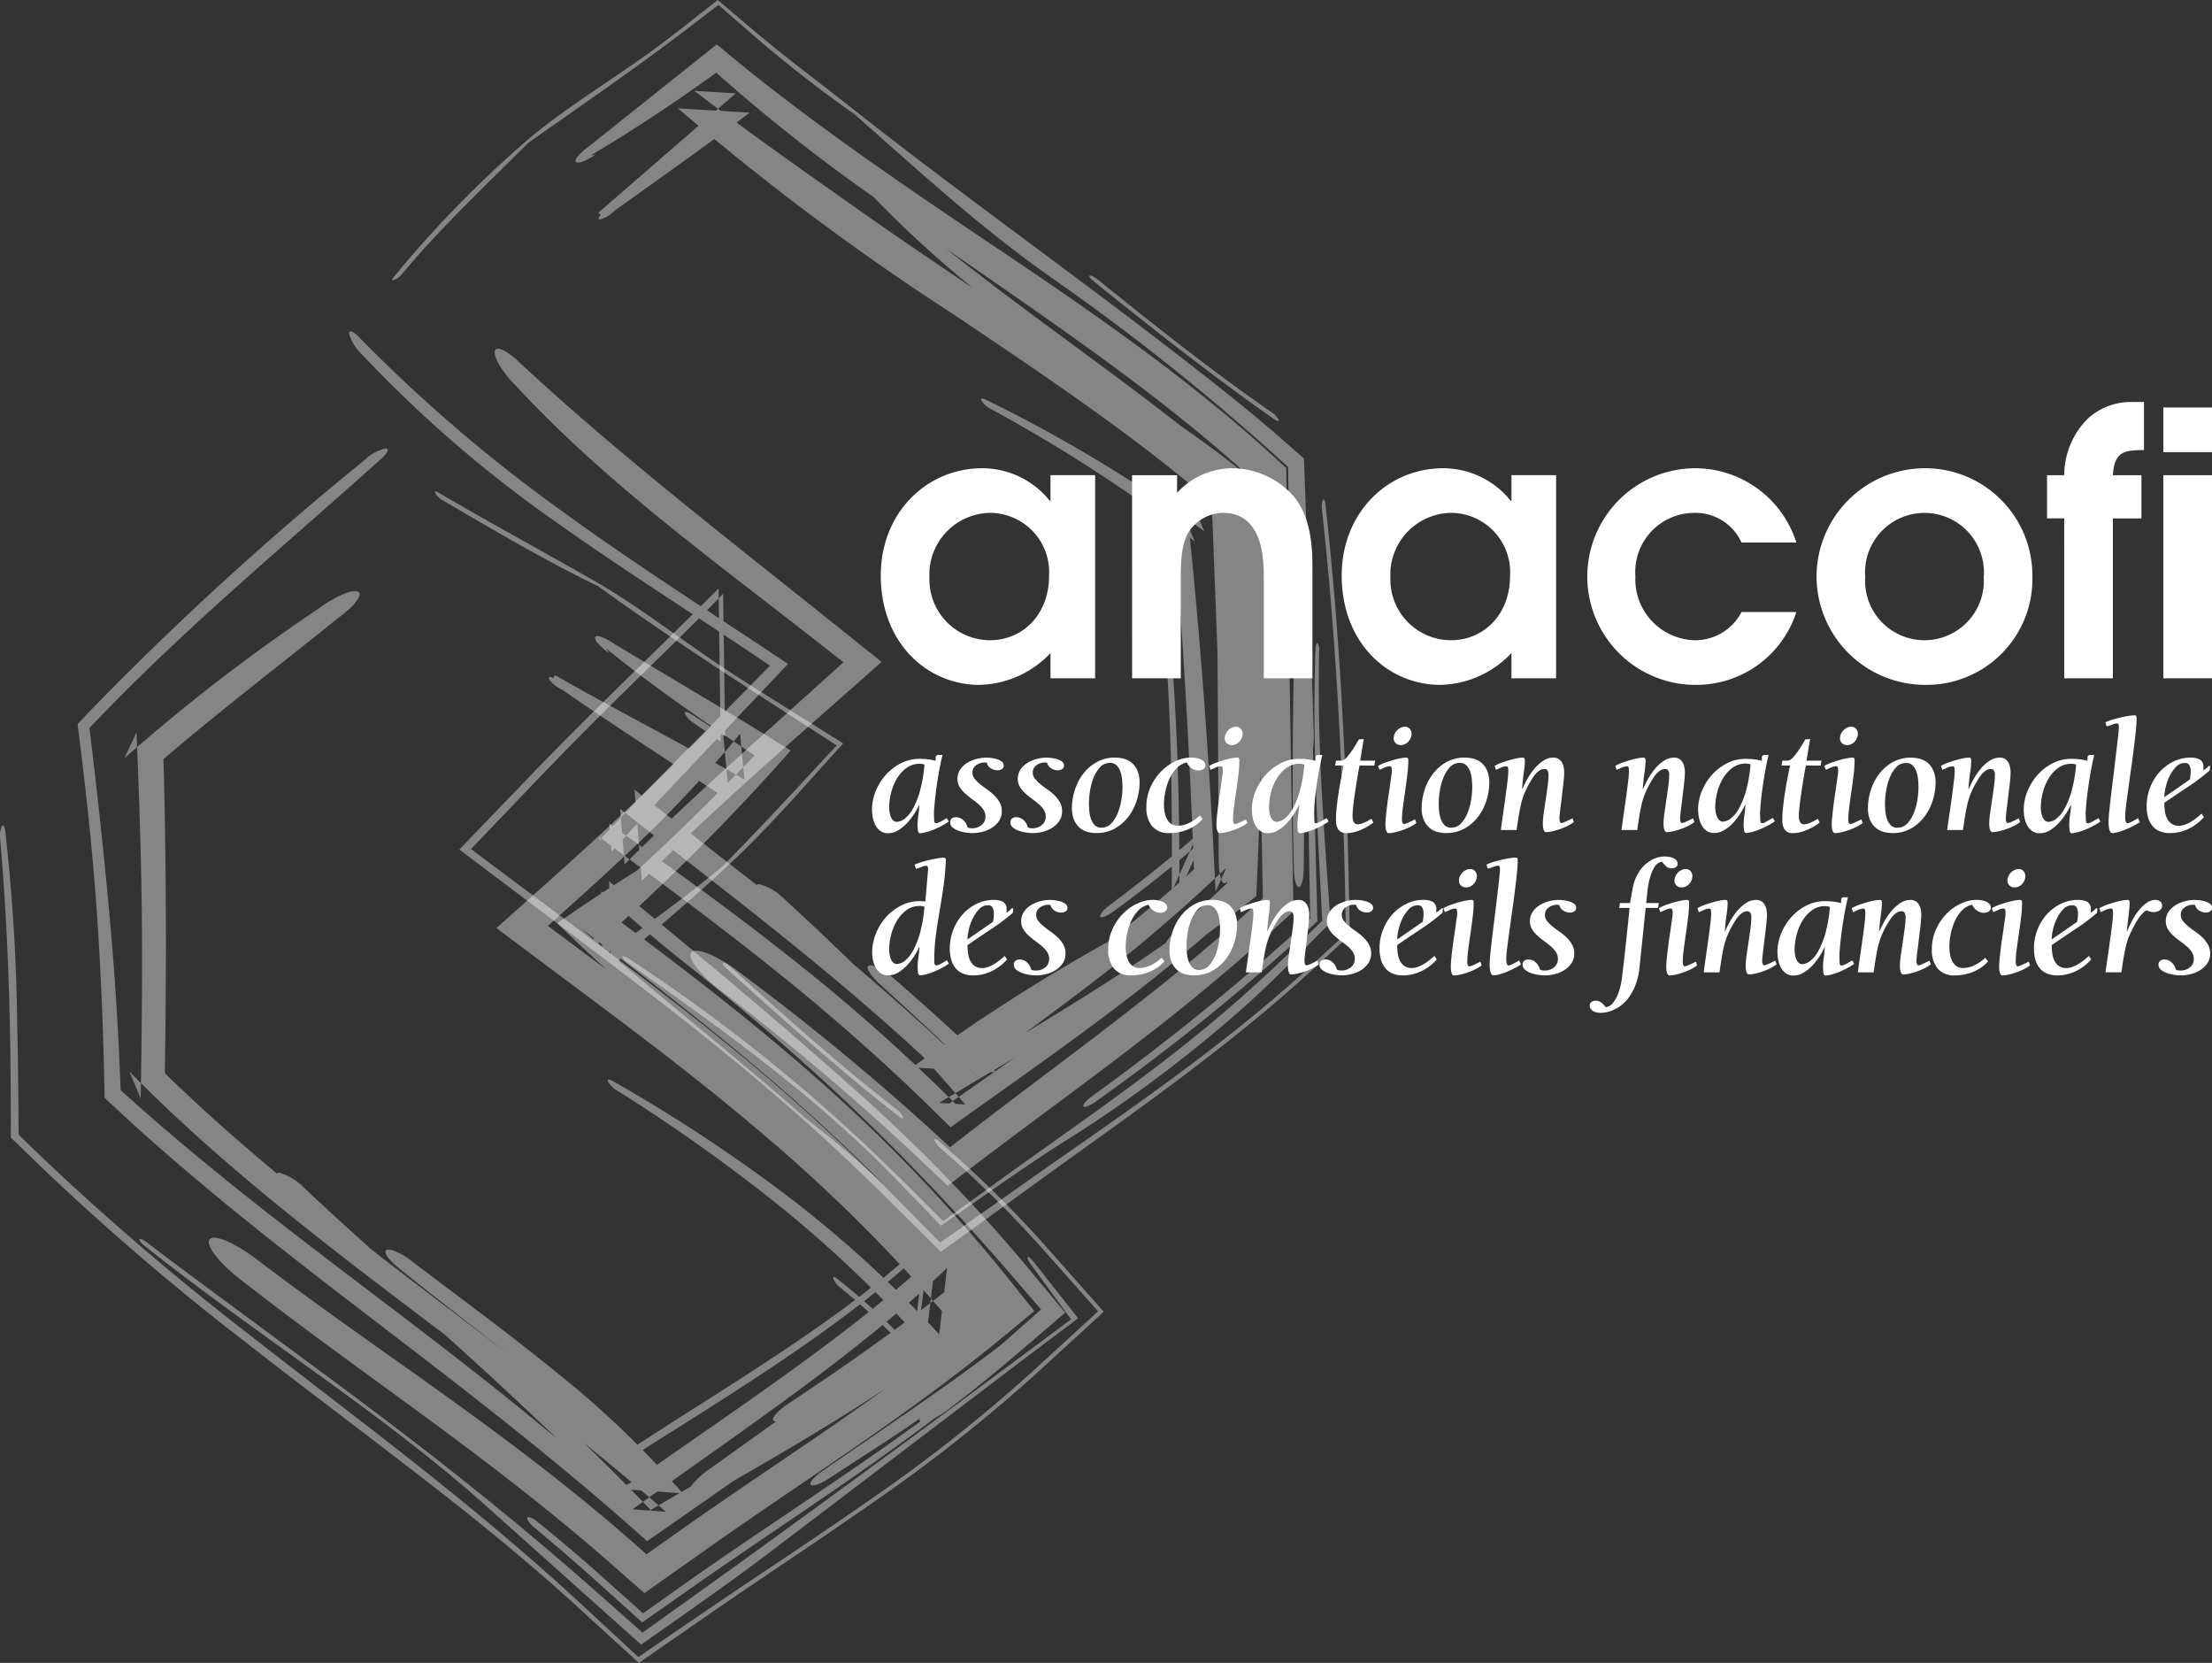 <svg xmlns="http://www.w3.org/2000/svg" xmlns:xlink="http://www.w3.org/1999/xlink" width="189" height="142.044" viewBox="0 0 189 142.044"><rect x="0" y="0" width="189" height="142.044" fill="#333333" stroke="none"/><defs><clipPath id="a"><rect width="189" height="142.044" fill="none"/></clipPath><clipPath id="c"><rect width="85.521" height="106.937" fill="none"/></clipPath><clipPath id="d"><rect width="94.306" height="103.731" fill="none"/></clipPath></defs><g clip-path="url(#a)"><g clip-path="url(#a)"><g transform="translate(29.825)" opacity="0.4"><g clip-path="url(#c)"><path d="M176.536,47.885c8.046,7.464,16.794,14.24,25.84,21.477L207.3,73.3l-4.812,4.25c-5.355,4.73-10.657,9.436-15.67,14.453l-.63-7.784,10.438,8.138a.227.227,0,0,1,.2-.076,4.824,4.824,0,0,1,2.147,1.258q2.987,2.739,5.891,5.557c3.806,3.243,7.535,6.577,11.1,10.06-2.824-2.811-5.728-5.518-8.639-8.171-.89-.771-1.439-1.566-1.138-1.735.279-.169,1.271.321,2.205,1.133,2.871,2.5,5.845,5.164,8.679,7.973l-7.152-.421a156.466,156.466,0,0,1,16.766-10.753c3.12-2.46,6.1-4.992,8.893-7.643l-1.526,3.393q-.6-17.71-2.07-34.731l2.074,4.805a132.518,132.518,0,0,0-17.3-11.241,2.265,2.265,0,0,1-.884-.718c-.173-.252-.025-.312.324-.152a124.926,124.926,0,0,1,18.674,11.243l-1.7-3.937c1.219,11.145,2.12,22.791,2.661,34.731l.926-2.058a142.649,142.649,0,0,1-13.309,11.23l-3.874,2.889c3.984-2.415,7.993-4.887,11.968-7.656a7.25,7.25,0,0,1,1.525-1.689q2.22-1.978,4.356-4.023l-.588,1.307-.037-.876a.287.287,0,0,1-.2.159c-.275-.01-.491-.861-.491-1.887L236,72.984a2.675,2.675,0,0,1,0-.4L235.45,58.2l.985,2.282c-7.042-6.173-14.888-11.424-22.894-16.8A217.126,217.126,0,0,1,189.9,26.015l6.13.367c-3.834,2.89-7.722,5.643-11.542,8.369a2.96,2.96,0,0,1-1.089.715c-.336.1-.378-.053-.1-.351-.071-.077-.246-.143-.147-.232l11.691-10.15-3.558-.213c4.474,3.417,9.121,6.681,14.02,10.141,3.264,2.306,6.556,4.526,9.822,6.727a96.41,96.41,0,0,1-8.531-7.808,148.8,148.8,0,0,1-13.675-10.831l.51.031c-3.6,2.624-7.283,5.051-11,7.267l.435-.091c-.724.512-1.506.828-1.669.638-.211-.147.265-.72.994-1.251l10.139-8.088.882-.7.987.816c7.276,6.014,15.127,11.322,23.13,16.7,7.987,5.378,16.13,10.971,23.528,17.74l1.012.926.024,1.475.566,34.731.027,1.671-1.329,1.221c-2.2,2.023-4.46,3.964-6.748,5.847-6.164,5.061-12.492,9.555-18.547,14.149l-2.926,2.22-2.68-2.55A217.974,217.974,0,0,0,193.6,101.412c-1.781-1.349-2.954-2.84-2.561-3.3.411-.46,2.2.262,4.008,1.623a212.819,212.819,0,0,1,16.931,13.945l1.16,1.079,1.212-.939c5.894-4.569,12-8.976,17.924-13.782,2.447-1.986,4.844-4.028,7.159-6.152l.439-.4-.01-.552-.19-10.366q-.1,5.187-.343,10.366l-.018.37-.232.187c-1.3,1.039-2.613,2.058-3.953,3.03-5.9,5.137-12.364,9.727-18.915,14.376l-2.645,1.886-.378.269-.31-.309A178.29,178.29,0,0,0,198.5,99.894c-4.976-4.014-10.117-7.8-15.338-11.644l.022.263c3.367-3.574,6.871-7.106,10.469-10.722l4.812-4.883.017,1.207c-6.493-4.447-12.6-8.22-18.506-12.414A107.539,107.539,0,0,1,162.862,47a3.973,3.973,0,0,1-1.063-1.724c-.043-.375.351-.252.9.333a131.492,131.492,0,0,0,17.39,14.881c6.069,4.418,12.4,8.437,19.021,12.854l.189.125-.184.2-4.1,4.325c-3.673,3.88-7.3,7.67-10.8,11.52l-.194-2.405c5.2,3.693,10.4,7.411,15.448,11.416a161.306,161.306,0,0,1,14.6,12.978l-1.538-.091,2.867-2.018,3.264-2.282L212.2,110.97l2.241.132q-1.8-2.1-3.65-4.128c-8.271-7.66-17.178-14.344-25.834-21.119l.383,4.735c3.79-3.782,7.768-7.426,11.851-11.09l3.92-3.532,2.929-2.639-3-2.345c-8.768-6.859-17.5-13.191-24.986-21.268-1.143-1.132-1.934-2.464-1.8-2.975s1.149.019,2.273,1.144m56.44,5.337q3.1,2.127,6.02,4.543l.169.141.019.3.067,1.086-.02-1.086,0-.29-.2-.181c-8.093-7.393-17.2-13.462-26.224-19.748,6.477,5.194,13.64,10.107,20.171,15.24" transform="translate(-161.796 -16.76)" fill="#fff"/><path d="M505.252,128.145c5.011,4.036,10.341,8.231,15.449,11.8.248.165.435.225.382.057a1.673,1.673,0,0,0-.572-.629c-4.924-3.4-10.119-7.5-14.91-11.382-.3-.226-.575-.36-.657-.3-.1.031.067.253.307.448" transform="translate(-441.666 -104.145)" fill="#fff"/><path d="M286.649,232.366c1.163,10.562,1.76,21.5,1.978,32.654l.07,3.582-2.868,2.638c-7.458,6.861-15.7,12.437-23.473,17.881l-2.523,1.776-5.807,4.087-4.635-4.7A166.223,166.223,0,0,0,235.66,277.9c-4.835-3.931-9.933-7.719-15.21-11.661l-6.511-4.865,5.641-5.893q3.17-3.311,6.45-6.548c3.245-3.22,6.521-6.315,9.457-9.367l.167,12.183q-1.426-.967-2.849-1.861c-.368-.251-.645-.305-.6-.11a2.151,2.151,0,0,0,.8.849l2.269,1.577-.179-13.082c-5.159,5.168-10.659,10.353-16,15.9l-6.151,6.392,7.1,5.351c5.214,3.929,10.342,7.767,15.2,11.711s9.446,7.994,13.727,12.231l5.123,5.071,6.092-4.41,2.429-1.759c7.635-5.528,15.9-11.177,23.432-18.123l2.99-2.758-.079-3.716c-.239-11.331-.815-22.473-2.02-33.153-.031-.264-.132-.406-.215-.308a1.966,1.966,0,0,0-.081.807" transform="translate(-203.523 -188.848)" fill="#fff"/><path d="M288.918,325.24c8.227,5.773,16.08,11.426,22.83,18.385l3.943,4.066,5.067-3.536q2.469-1.722,5.054-3.392a116.555,116.555,0,0,0,16.3-12.219c1.516-1.4,2.961-2.816,4.36-4.228l2.506-2.527-.188-2.626c-.5-6.917-.953-13.4-.787-20.577a1.045,1.045,0,0,0-.132-.678c-.087-.011-.164.2-.182.5-.259,7.1.089,13.857.446,20.75l.128,2.484-2.225,2.179q-3.06,2.994-6.348,5.8c-6.333,5.38-12.917,9.788-19.118,14.28l-4.7,3.4L311.96,343.4a147.66,147.66,0,0,0-22.87-18.472c-.311-.224-.556-.29-.622-.231-.042.095.172.348.449.54" transform="translate(-265.114 -242.992)" fill="#fff"/><path d="M511,279.207c2.633-1.923,5.221-3.959,7.685-6.118l-1.967,4.372c.039-10.576-.385-21.268-1.864-30.4-.069-.321-.18-.366-.259-.153a2.154,2.154,0,0,0-.053.953c1.41,8.963,1.6,19.352,1.522,29.6l2.187-4.862c-2.42,2.1-4.948,4.1-7.5,6.017-.5.372-.846.791-.8.964.083.153.515,0,1.045-.373" transform="translate(-445.774 -201.289)" fill="#fff"/><path d="M238,23.65a195.008,195.008,0,0,1,19.26,15.271l1.064.975.024,1.545c.075,4.884.215,9.737.484,14.539-.11,6.082-.19,12.158-.012,18.218,0,.868.188,1.572.42,1.572s.418-.705.418-1.575l.09-9.158c.072.091.148.126.227.1l.2,11.034.042,2.3-1.824,1.665A213.8,213.8,0,0,1,241.52,93.676c-.485.349-.773.717-.681.832.089.13.549-.056,1.031-.4a184.259,184.259,0,0,0,16.915-13.529l2.046-1.887-.065-2.517-.319-12.222a7.565,7.565,0,0,0,.062-1.383c-.207-7.1-.489-14.05-.746-21.126l-.083-2.278-1.45-1.274q-2.61-2.292-5.349-4.462C242,24.787,231.354,17.366,221.227,9.375c-2.931-2.315-5.9-4.515-8.75-6.928L209.59,0,206.9,2.112c-1.086.852-2.191,1.7-3.326,2.516-3.581,2.562-7.513,4.927-10.619,7.657A96,96,0,0,0,181.9,23.671c-.2.232-.154.327.065.233a1.679,1.679,0,0,0,.659-.505c3.191-3.85,7.221-7.642,10.8-11.213,4.681-3.3,9.3-6.46,13.667-9.805L209.655.42l2.6,2.269a109.487,109.487,0,0,0,9.007,7.058c5.437,4.776,10.519,9.507,16.737,13.9" transform="translate(-178.09)" fill="#fff"/></g></g><g transform="translate(0 38.313)" opacity="0.4"><g clip-path="url(#d)"><path d="M58.365,222.186c-5.774,4.651-11.611,9.086-17.021,13.857l1.864-3.947c.334,10.289.335,20.715.152,31.258l-1.589-3.768c3.493,3.534,7.248,6.9,11.2,10.186a.226.226,0,0,1,.2-.074,4.648,4.648,0,0,1,2.06,1.24c1.9,1.785,3.834,3.54,5.791,5.3,3.835,2.992,7.755,5.915,11.643,8.9-3.087-2.418-6.171-4.782-9.157-7.192-.912-.7-1.477-1.451-1.188-1.635.268-.185,1.253.232,2.2.96,3.923,3,8.207,6.11,12.26,9.419a81.109,81.109,0,0,1,10.859,10.395l-5.509-.381,1.286-.634c9.219-6.493,18.341-12.44,25.878-19.39l-.918,7.736A105.148,105.148,0,0,0,95.953,272.57a147.5,147.5,0,0,0-13.815-9.828,2.242,2.242,0,0,1-.837-.762c-.158-.259-.007-.311.331-.134a137.842,137.842,0,0,1,14.492,9.487A101.14,101.14,0,0,1,109.556,283.5l.672-5.666c-7.762,7.422-17.357,13.755-26.882,20.622l2.855.2q-1.6-1.4-3.233-2.774-1.891-1.585-3.787-3.121,3.259,3.15,6.459,6.507l-1.823-.126,4.511-2.637a7.08,7.08,0,0,1,1.692-1.557l5.6-4.006a.288.288,0,0,1-.242-.082c-.142-.236.451-.882,1.3-1.442,4.8-3.18,9.453-6.446,13.908-9.98a2.461,2.461,0,0,1,.313-.242l.248-.214-.43,3.62a138.012,138.012,0,0,0-16.4-16.353c-5.9-5.026-12.18-9.667-18.54-14.416L71.723,248.8l3.956-3.532c5.317-4.748,10.48-9.546,15.272-14.634l.68,7.3c-4.687-3.1-9.492-6.178-14.257-9.472a3.049,3.049,0,0,1-1.067-.806c-.219-.287-.083-.379.3-.214.049-.092.051-.281.17-.215,5.453,3.091,10.8,5.827,16.13,8.87l-.362-3.89a109.567,109.567,0,0,1-9.623,10.212c-1.8,1.685-3.617,3.341-5.445,4.981l-1.353,1.214,1.386,1.034,3.571,2.664c-1.118-1.021-2.21-2.041-3.261-3.055l-.9-.87.878-.606c2.033-1.4,4.019-2.7,5.922-3.882,3.57-3.266,7.032-6.686,10.374-10.164l.053.572c-4.5-3.025-8.954-6.058-13.043-9.385l.236.377c-.733-.5-1.294-1.134-1.171-1.35.067-.249.766.005,1.515.505,4.506,2.726,9.07,5.394,13.608,8.2l1.578.976-1.346,1.515a194.017,194.017,0,0,1-15.478,15.3l-.059-3.923c6.3,4.668,12.659,9.451,18.71,14.772a137.376,137.376,0,0,1,16.859,17.555l2.128,2.667-2.711,2.239c-7.773,6.422-16.2,11.732-24.143,17.293l-3.83,2.7-2.635,1.862L81.852,303.4c-4.984-4.4-10.237-8.454-15.64-12.433s-10.951-7.91-16.406-12.189c-1.828-1.4-2.989-2.962-2.579-3.405.429-.445,2.206.354,4.035,1.737,5.456,4.155,11.04,7.982,16.5,11.916s10.8,7.984,15.857,12.446l.925.818.971-.686,3.33-2.349c5.406-3.764,10.918-7.36,16.254-11.209-4.284,2.851-8.709,5.441-13.121,7.981l-6.96,4.856-.419.293-.389-.349c-3.728-3.337-7.626-6.556-11.633-9.754C60.83,281.714,49.017,273.5,38.2,263.25l.043.1c-.067-4.125-.208-8.3-.449-12.549-.376-6.742-1.023-12.851-1.771-18.708l-.09-.708.847-.9a265.656,265.656,0,0,1,23.785-21.747,3.591,3.591,0,0,1,1.666-.9c.376-.028.234.365-.33.857-8.213,7.394-16.638,14.321-24.5,22.545l-.449.47.046.383c.694,5.714,1.332,11.6,1.858,17.822.38,4.514.631,8.985.784,13.436l-.464-1.1c5.4,4.914,11.064,9.441,16.9,13.913s11.818,8.913,17.73,13.709l3.091,2.535c-3.157-3.035-6.369-5.971-9.543-8.845-9.539-7.206-18.872-14.245-27-22.517l.973,2.306c.085-4.658.131-9.34.11-14.061-.026-5.8-.234-11.51-.465-17.2l-1.045,2.213a157.374,157.374,0,0,1,16.688-12.85c1.311-.972,2.756-1.595,3.252-1.4s-.178,1.156-1.493,2.132m39.872,42.94q3.407,2.63,6.575,5.6C96.9,262.629,87.959,255.7,78.927,248.8c6.241,5.474,13.075,10.83,19.31,16.323" transform="translate(-29.308 -207.839)" fill="#fff"/><path d="M335.268,446.6c4.791,4.326,9.845,8.841,14.738,12.639.237.176.422.243.378.074a1.64,1.64,0,0,0-.535-.652c-4.717-3.622-9.643-8.03-14.222-12.191-.284-.243-.556-.393-.641-.337-.1.026.053.258.282.465" transform="translate(-273.21 -402.196)" fill="#fff"/><path d="M80.33,410.024a97.45,97.45,0,0,1,8.991,8.893l4.5,5.069-5.729,5.255a134.025,134.025,0,0,1-13.827,10.891c-4.754,3.326-9.531,6.426-14.157,9.583l-5.566,3.8-4.882-4.52c-3.512-3.253-7.212-6.406-11.075-9.531-5.642-4.567-11.484-8.941-17.37-13.552a226.243,226.243,0,0,1-17.47-14.936L1.592,408.9l-.025-3.1q-.025-3.186-.1-6.406a160.593,160.593,0,0,0-1.011-16.34c-.041-.439-.175-.686-.293-.525a2.114,2.114,0,0,0-.145,1.148c.635,7.277.874,14.669.9,22.123l.013,3.346,2.364,2.291A216.778,216.778,0,0,0,20.8,426.481c5.946,4.649,11.826,9.008,17.386,13.373,3.9,3.056,7.652,6.177,11.21,9.426l5.189,4.737,5.747-3.981c4.576-3.17,9.34-6.28,14.1-9.613A136.345,136.345,0,0,0,88.311,429.51l6-5.484L89.594,418.7a96.038,96.038,0,0,0-9.407-9.266c-.211-.182-.388-.22-.377-.088a2.156,2.156,0,0,0,.519.673" transform="translate(0 -350.287)" fill="#fff"/><path d="M64.988,574.631c9.914,7.87,20.2,14.2,29.11,22.145l8.768,7.845,4.557,4.078,4.862-3.427c2-1.409,4.023-2.868,6.086-4.426l21.459-16.318.092-.069,4.837-3.637-3.827-4.864c-.17-.216-.368-.381-.475-.386-.076.045,0,.265.182.527l.04.054,3.474,4.759-4.431,3.3c-8.293,6.171-15.9,11.739-23.749,17.419l-4.15,2.974-4.28,3.067-4.125-3.649c-5.871-5.193-11.961-10.093-18.368-14.925s-13.076-9.619-19.873-14.765c-.31-.251-.559-.338-.628-.284-.047.093.162.368.44.585" transform="translate(-52.644 -506.526)" fill="#fff"/><path d="M291.614,593.066c8.774-5.554,17.952-11.131,24.706-17.645l-1.083,9.122a59.127,59.127,0,0,0-6.777-6.289c-.255-.177-.365-.135-.289.067a1.955,1.955,0,0,0,.558.7,54.63,54.63,0,0,1,6.139,5.807l1.16-9.773c-6.752,6.405-15.962,11.785-24.613,17.4-.546.358-.944.77-.91.948.072.156.531.024,1.109-.338" transform="translate(-236.952 -507.363)" fill="#fff"/><path d="M222.768,267.834c5.069,4.018,10.041,8.269,14.762,12.775s9.188,9.263,13.4,14.151l2.391,2.773-3.039,2.689-.383.338c-4.989,3.825-10.173,7.224-15.17,10.715-.73.479-1.218,1.023-1.091,1.216s.822-.036,1.553-.517c2.571-1.692,5.2-3.338,7.766-5.122-.034.112-.021.194.047.245-6.763,4.929-13.676,9.3-20.188,13.909l-3.5,2.481-3.3-2.952q-2.754-2.464-5.641-4.8c-.442-.37-.86-.547-.947-.43-.1.12.18.507.617.873q2.838,2.362,5.56,4.809l3.636,3.279,3.924-2.756c6.839-4.8,14.075-9.426,21.114-14.723a7.746,7.746,0,0,0,1.2-.779q2.928-2.232,5.732-4.629l4.174-3.57-3.281-3.951a141.456,141.456,0,0,0-15.03-15.4c-6.943-6.194-13.841-11.9-20.656-17.5l.11,7.329c3.367-2.746,6.724-5.571,9.975-8.608,2.155-2,4.176-4.136,6.155-6.332l3.757-4.168-4.4-2.757c-2.019-1.264-4.043-2.515-6.032-3.838-3.7-2.478-7.271-5.25-10.755-7.246-4.817-2.749-9.175-5.1-13.425-7.6-.261-.155-.348-.1-.22.1a1.68,1.68,0,0,0,.605.569c4.227,2.476,8.822,5.193,13.276,7.34,5.307,3.836,10.79,7.4,16.339,10.983l4.055,2.619-3.463,3.734q-3.1,3.341-6.271,6.577c-3.393,2.835-6.86,5.275-10.3,7.791l-.084-5.64c2.23,2.037,4.535,4.048,7.03,6.025" transform="translate(-164.371 -223.992)" fill="#fff"/></g></g><path d="M426.562,234.91h-3.814v-2.157a8.575,8.575,0,0,1-6.061,2.72c-4.47,0-8.44-3.564-8.44-9.347,0-5.314,3.876-9.158,8.69-9.158a7.4,7.4,0,0,1,5.748,2.782h.063v-2.189h3.814Zm-9-14.129a5.269,5.269,0,0,0-5.158,5.533,5.186,5.186,0,0,0,5.158,5.345c2.875,0,5.061-2.25,5.061-5.47a5.065,5.065,0,0,0-5.061-5.408" transform="translate(-332.991 -176.972)" fill="#fff"/><path d="M524.723,217.562h3.845v1.5a6.481,6.481,0,0,1,4.752-2.094,7.071,7.071,0,0,1,5.22,2.406c1.594,1.907,1.594,4.815,1.594,6.159v9.377h-4.156v-8.565c0-1.438,0-5.564-3.5-5.564a3.557,3.557,0,0,0-2.844,1.532c-.75,1.062-.75,2.875-.75,4.345v8.252h-4.158Z" transform="translate(-427.996 -176.972)" fill="#fff"/><path d="M640.2,234.91h-3.814v-2.157a8.582,8.582,0,0,1-6.064,2.72c-4.47,0-8.44-3.564-8.44-9.347,0-5.314,3.877-9.158,8.691-9.158a7.407,7.407,0,0,1,5.75,2.782h.063v-2.189H640.2Zm-9-14.129a5.269,5.269,0,0,0-5.157,5.533,5.185,5.185,0,0,0,5.157,5.345c2.876,0,5.064-2.25,5.064-5.47a5.067,5.067,0,0,0-5.064-5.408" transform="translate(-507.243 -176.972)" fill="#fff"/><path d="M753.4,229.253a8.983,8.983,0,0,1-8.689,6.22,9.253,9.253,0,0,1-.031-18.505,9.091,9.091,0,0,1,8.72,6.345h-4.687a4.317,4.317,0,0,0-4.033-2.532,5.057,5.057,0,0,0-5.033,5.44,5.2,5.2,0,0,0,5.22,5.439,4.463,4.463,0,0,0,3.846-2.406Z" transform="translate(-599.914 -176.972)" fill="#fff"/><path d="M841.98,226.252a9.277,9.277,0,0,1,9.253-9.284,9.17,9.17,0,0,1,9.19,9.221,9.047,9.047,0,0,1-9.19,9.284,9.286,9.286,0,0,1-9.253-9.221m14.286.031a5.08,5.08,0,1,0-10.128-.031,5.074,5.074,0,1,0,10.128.031" transform="translate(-686.769 -176.972)" fill="#fff"/><path d="M950.276,196.213h-1.47v-3.688h1.47a6.832,6.832,0,0,1,2.032-4.845,5.439,5.439,0,0,1,3.626-1.407h1.157v4.1c-1.594.032-2.532.062-2.657,2.156h2.439v3.688h-2.439v13.66h-4.156Z" transform="translate(-773.903 -151.935)" fill="#fff"/><path d="M1002.724,188.817h4.158v3.814h-4.158Zm0,5.783h4.158v17.349h-4.158Z" transform="translate(-817.882 -154.01)" fill="#fff"/><path d="M404.148,354.381a4.3,4.3,0,0,1,.312-1.6,4.734,4.734,0,0,1,.861-1.4,4.417,4.417,0,0,1,1.292-1,3.434,3.434,0,0,1,1.591-.381,5.884,5.884,0,0,1,.743.041,5.258,5.258,0,0,1,.646.125c0-.12,0-.215.007-.285a.261.261,0,0,1,.042-.146.173.173,0,0,1,.1-.055.676.676,0,0,1,.146-.014h.25l.042-.027q-.222.944-.368,1.826t-.229,1.6q-.083.716-.118,1.23a3.842,3.842,0,0,0-.007.7,2.476,2.476,0,0,0,.021.368.144.144,0,0,0,.16.132.6.6,0,0,0,.195-.049,1.774,1.774,0,0,0,.257-.126l.257-.146c.084-.046.148-.083.195-.11l.167.292a6.661,6.661,0,0,1-1.528.778,3.8,3.8,0,0,1-.9.223c-.112,0-.178-.073-.2-.216a3.839,3.839,0,0,1-.034-.576,5.474,5.474,0,0,1,.062-.737c.041-.3.072-.579.09-.847l-.028-.028a6.219,6.219,0,0,1-.437.778,5.471,5.471,0,0,1-.611.778,3.468,3.468,0,0,1-.743.6,1.632,1.632,0,0,1-.861.244,1.073,1.073,0,0,1-.639-.188,1.416,1.416,0,0,1-.423-.479,2.236,2.236,0,0,1-.23-.632,3.322,3.322,0,0,1-.069-.66m1.459-.264a2.936,2.936,0,0,0,.028.368,1.933,1.933,0,0,0,.1.41.921.921,0,0,0,.2.332.447.447,0,0,0,.34.139,1.149,1.149,0,0,0,.674-.278,2.779,2.779,0,0,0,.7-.868,7.029,7.029,0,0,0,.6-1.521,12.008,12.008,0,0,0,.375-2.222,1.226,1.226,0,0,0-.389-.069,1.882,1.882,0,0,0-1.16.368,3.079,3.079,0,0,0-.82.923,4.463,4.463,0,0,0-.486,1.208,5.122,5.122,0,0,0-.16,1.209" transform="translate(-329.647 -285.179)" fill="#fff"/><path d="M443.412,356.09a1.042,1.042,0,0,0-.173-.583,2.325,2.325,0,0,0-.445-.493c-.18-.153-.373-.3-.577-.451a6.24,6.24,0,0,1-.576-.472,2.434,2.434,0,0,1-.444-.542,1.276,1.276,0,0,1-.174-.666,1.4,1.4,0,0,1,.236-.806,1.944,1.944,0,0,1,.6-.569,2.891,2.891,0,0,1,.792-.334,3.349,3.349,0,0,1,.834-.111,3.941,3.941,0,0,1,.4.028,2.9,2.9,0,0,1,.493.1,1.359,1.359,0,0,1,.417.2.405.405,0,0,1,.18.341.344.344,0,0,1-.167.312.668.668,0,0,1-.361.1,1.048,1.048,0,0,1-.577-.174.745.745,0,0,1-.34-.479.676.676,0,0,1-.1-.007.637.637,0,0,0-.1-.008,1.2,1.2,0,0,0-.7.23.73.73,0,0,0-.326.632.827.827,0,0,0,.187.528,3.144,3.144,0,0,0,.466.465c.185.153.387.3.6.451a4.483,4.483,0,0,1,.6.494,2.727,2.727,0,0,1,.465.6,1.5,1.5,0,0,1,.188.758,1.442,1.442,0,0,1-.236.833,2.064,2.064,0,0,1-.6.583,2.713,2.713,0,0,1-.82.348,3.61,3.61,0,0,1-.868.112,3.986,3.986,0,0,1-.507-.042,3.352,3.352,0,0,1-.625-.146,1.683,1.683,0,0,1-.535-.285.55.55,0,0,1-.222-.444.383.383,0,0,1,.153-.341.6.6,0,0,1,.347-.1.89.89,0,0,1,.632.257,1.115,1.115,0,0,1,.34.59.566.566,0,0,0,.2.084,1.56,1.56,0,0,0,.215.013,1.244,1.244,0,0,0,.785-.265.877.877,0,0,0,.34-.736" transform="translate(-359.214 -286.346)" fill="#fff"/><path d="M471.371,356.09a1.04,1.04,0,0,0-.173-.583,2.314,2.314,0,0,0-.445-.493c-.181-.153-.373-.3-.577-.451a6.258,6.258,0,0,1-.577-.472,2.437,2.437,0,0,1-.444-.542,1.276,1.276,0,0,1-.174-.666,1.4,1.4,0,0,1,.236-.806,1.944,1.944,0,0,1,.6-.569,2.888,2.888,0,0,1,.792-.334,3.345,3.345,0,0,1,.833-.111,3.942,3.942,0,0,1,.4.028,2.906,2.906,0,0,1,.493.1,1.36,1.36,0,0,1,.417.2.4.4,0,0,1,.181.341.343.343,0,0,1-.167.312.669.669,0,0,1-.361.1,1.047,1.047,0,0,1-.576-.174.744.744,0,0,1-.34-.479.678.678,0,0,1-.1-.007.635.635,0,0,0-.1-.008,1.2,1.2,0,0,0-.7.23.73.73,0,0,0-.326.632.825.825,0,0,0,.187.528,3.126,3.126,0,0,0,.465.465c.185.153.387.3.6.451a4.481,4.481,0,0,1,.6.494,2.736,2.736,0,0,1,.465.6,1.5,1.5,0,0,1,.187.758,1.444,1.444,0,0,1-.236.833,2.065,2.065,0,0,1-.6.583,2.712,2.712,0,0,1-.819.348,3.613,3.613,0,0,1-.868.112,3.986,3.986,0,0,1-.507-.042,3.348,3.348,0,0,1-.625-.146,1.684,1.684,0,0,1-.535-.285.55.55,0,0,1-.222-.444.383.383,0,0,1,.153-.341.6.6,0,0,1,.347-.1.89.89,0,0,1,.632.257,1.117,1.117,0,0,1,.34.59.565.565,0,0,0,.2.084,1.565,1.565,0,0,0,.215.013,1.245,1.245,0,0,0,.785-.265.877.877,0,0,0,.34-.736" transform="translate(-382.02 -286.346)" fill="#fff"/><path d="M498.927,357.508a2.881,2.881,0,0,1-.743-.1,1.7,1.7,0,0,1-.667-.347,1.833,1.833,0,0,1-.486-.667,2.542,2.542,0,0,1-.187-1.041,5.024,5.024,0,0,1,.23-1.465,4.533,4.533,0,0,1,.688-1.383,3.822,3.822,0,0,1,1.153-1.035,3.14,3.14,0,0,1,1.625-.41,2.792,2.792,0,0,1,.75.1,1.756,1.756,0,0,1,.667.348,1.8,1.8,0,0,1,.48.66,2.548,2.548,0,0,1,.187,1.041,5.054,5.054,0,0,1-.23,1.466,4.559,4.559,0,0,1-.687,1.383,3.816,3.816,0,0,1-1.154,1.035,3.141,3.141,0,0,1-1.626.41m.431-.46a1.123,1.123,0,0,0,.875-.388,3,3,0,0,0,.555-.931,5.166,5.166,0,0,0,.292-1.125,7.121,7.121,0,0,0,.083-.986c0-.176-.008-.385-.027-.626A3,3,0,0,0,501,352.3a1.436,1.436,0,0,0-.32-.556.753.753,0,0,0-.576-.229,1.125,1.125,0,0,0-.875.388,3,3,0,0,0-.556.931,5.187,5.187,0,0,0-.292,1.133,7.252,7.252,0,0,0-.083.978q0,.265.028.626a3.011,3.011,0,0,0,.132.688,1.424,1.424,0,0,0,.319.555.754.754,0,0,0,.576.229" transform="translate(-405.255 -286.346)" fill="#fff"/><path d="M536.164,356.312a3.487,3.487,0,0,1-1.272.889,4,4,0,0,1-1.535.306,1.835,1.835,0,0,1-1.521-.6,2.478,2.478,0,0,1-.48-1.6,4.123,4.123,0,0,1,.361-1.743,4.582,4.582,0,0,1,.917-1.34,4.137,4.137,0,0,1,1.23-.862,3.172,3.172,0,0,1,1.313-.306,2.861,2.861,0,0,1,.354.028,1.62,1.62,0,0,1,.4.1,1.11,1.11,0,0,1,.327.2.411.411,0,0,1,.139.319.376.376,0,0,1-.187.348.765.765,0,0,1-.4.111.992.992,0,0,1-.6-.2,1.191,1.191,0,0,1-.4-.493,1.75,1.75,0,0,0-.9.522,3.257,3.257,0,0,0-.6.917,5.126,5.126,0,0,0-.34,1.091,5.457,5.457,0,0,0-.112,1.043,4.228,4.228,0,0,0,.049.617,2.028,2.028,0,0,0,.181.6,1.2,1.2,0,0,0,.361.444.97.97,0,0,0,.6.174,2.205,2.205,0,0,0,1.014-.265,3.392,3.392,0,0,0,.862-.611Z" transform="translate(-433.406 -286.346)" fill="#fff"/><path d="M560.445,340.089a3.521,3.521,0,0,1,.639-.292q.361-.125.7-.222a6.1,6.1,0,0,1,.625-.146,2.779,2.779,0,0,1,.41-.048.247.247,0,0,1,.159.041c.032.028.049.107.049.237a10.183,10.183,0,0,1-.083,1.188q-.084.687-.188,1.4t-.187,1.348a8.4,8.4,0,0,0-.083,1.028v.111a.467.467,0,0,0,.021.139.728.728,0,0,0,.049.125.1.1,0,0,0,.1.056.583.583,0,0,0,.194-.049c.083-.032.174-.071.27-.118l.278-.131c.088-.042.155-.076.2-.105l.11.32a2.953,2.953,0,0,1-.527.326,5.406,5.406,0,0,1-.66.278,5.956,5.956,0,0,1-.66.188,2.561,2.561,0,0,1-.5.07.183.183,0,0,1-.167-.091.7.7,0,0,1-.083-.209,1.4,1.4,0,0,1-.035-.237c-.005-.078-.007-.141-.007-.187q0-.278.042-.7t.1-.9c.036-.32.081-.641.132-.966s.094-.622.131-.9.07-.505.1-.7.041-.307.041-.354a2.347,2.347,0,0,0-.02-.332.152.152,0,0,0-.173-.139,1.12,1.12,0,0,0-.431.117c-.176.08-.321.142-.431.188Zm1.959-1.777a.639.639,0,0,1-.451-.16.565.565,0,0,1-.173-.438.85.85,0,0,1,.083-.361,1.063,1.063,0,0,1,.216-.313,1.113,1.113,0,0,1,.305-.215.815.815,0,0,1,.354-.083.522.522,0,0,1,.417.181.627.627,0,0,1,.153.416.95.95,0,0,1-.07.354,1.05,1.05,0,0,1-.2.313.96.96,0,0,1-.292.222.766.766,0,0,1-.348.084" transform="translate(-457.133 -274.666)" fill="#fff"/><path d="M580.2,354.381a4.3,4.3,0,0,1,.312-1.6,4.735,4.735,0,0,1,.862-1.4,4.4,4.4,0,0,1,1.292-1,3.433,3.433,0,0,1,1.591-.381,5.876,5.876,0,0,1,.743.041,5.284,5.284,0,0,1,.646.125c0-.12,0-.215.007-.285a.267.267,0,0,1,.042-.146.169.169,0,0,1,.1-.055.671.671,0,0,1,.146-.014h.25l.042-.027q-.223.944-.368,1.826t-.229,1.6c-.056.477-.095.887-.119,1.23a3.79,3.79,0,0,0-.007.7,2.579,2.579,0,0,0,.02.368.145.145,0,0,0,.16.132.588.588,0,0,0,.194-.049,1.791,1.791,0,0,0,.258-.126l.256-.146c.084-.046.148-.083.2-.11l.166.292a6.632,6.632,0,0,1-1.528.778,3.8,3.8,0,0,1-.9.223c-.112,0-.179-.073-.2-.216a3.709,3.709,0,0,1-.035-.576,5.648,5.648,0,0,1,.062-.737c.042-.3.072-.579.091-.847l-.028-.028a6.266,6.266,0,0,1-.437.778,5.488,5.488,0,0,1-.611.778,3.441,3.441,0,0,1-.744.6,1.629,1.629,0,0,1-.861.244,1.072,1.072,0,0,1-.639-.188,1.412,1.412,0,0,1-.423-.479,2.239,2.239,0,0,1-.23-.632,3.285,3.285,0,0,1-.069-.66m1.458-.264a2.91,2.91,0,0,0,.027.368,1.962,1.962,0,0,0,.1.41.929.929,0,0,0,.2.332.448.448,0,0,0,.341.139,1.146,1.146,0,0,0,.673-.278,2.773,2.773,0,0,0,.7-.868,7.031,7.031,0,0,0,.6-1.521,11.946,11.946,0,0,0,.375-2.222,1.224,1.224,0,0,0-.389-.069,1.883,1.883,0,0,0-1.16.368,3.072,3.072,0,0,0-.819.923,4.439,4.439,0,0,0-.487,1.208,5.092,5.092,0,0,0-.159,1.209" transform="translate(-473.243 -285.179)" fill="#fff"/><path d="M620.993,344.319h1.277l-.07.417h-1.263q-.125.654-.229,1.3t-.188,1.216c-.056.38-.1.724-.132,1.035s-.048.554-.048.729a1.9,1.9,0,0,0,.014.236.946.946,0,0,0,.055.237.45.45,0,0,0,.132.187.364.364,0,0,0,.243.076,1.394,1.394,0,0,0,.514-.125,4.208,4.208,0,0,0,.653-.347l.166.319a4.34,4.34,0,0,1-.486.334,4.566,4.566,0,0,1-.576.292,4.236,4.236,0,0,1-.6.2,2.411,2.411,0,0,1-.583.077.821.821,0,0,1-.75-.306,1.477,1.477,0,0,1-.2-.806,10.061,10.061,0,0,1,.063-1.084q.062-.583.153-1.194t.209-1.216q.117-.6.229-1.16h-.722l.069-.417c.232,0,.382,0,.451-.007a.556.556,0,0,0,.215-.063,1.254,1.254,0,0,0,.348-.319,6.338,6.338,0,0,0,.4-.543c.13-.193.245-.376.347-.548s.171-.285.208-.341l.4-.027Z" transform="translate(-504.774 -279.341)" fill="#fff"/><path d="M638.752,340.089a3.49,3.49,0,0,1,.638-.292q.361-.125.7-.222a6.189,6.189,0,0,1,.626-.146,2.789,2.789,0,0,1,.41-.048.252.252,0,0,1,.16.041q.048.042.048.237a10.02,10.02,0,0,1-.084,1.188q-.083.687-.187,1.4t-.188,1.348a8.246,8.246,0,0,0-.083,1.028v.111a.5.5,0,0,0,.02.139.837.837,0,0,0,.049.125.1.1,0,0,0,.1.056.576.576,0,0,0,.2-.049c.083-.032.173-.071.271-.118s.189-.091.277-.131a2.244,2.244,0,0,0,.2-.105l.112.32a3.031,3.031,0,0,1-.528.326,5.4,5.4,0,0,1-.66.278,5.944,5.944,0,0,1-.661.188,2.547,2.547,0,0,1-.5.07.185.185,0,0,1-.167-.091.7.7,0,0,1-.083-.209,1.329,1.329,0,0,1-.035-.237c0-.078-.007-.141-.007-.187q0-.278.041-.7c.027-.282.06-.583.1-.9s.081-.641.132-.966.095-.622.132-.9.07-.505.1-.7a3.315,3.315,0,0,0,.042-.354,2.188,2.188,0,0,0-.021-.332.153.153,0,0,0-.174-.139,1.132,1.132,0,0,0-.431.117c-.176.08-.319.142-.431.188Zm1.959-1.777a.641.641,0,0,1-.452-.16.563.563,0,0,1-.174-.438.861.861,0,0,1,.083-.361,1.079,1.079,0,0,1,.215-.313,1.107,1.107,0,0,1,.306-.215.818.818,0,0,1,.354-.083.519.519,0,0,1,.416.181.627.627,0,0,1,.153.416.934.934,0,0,1-.07.354,1.027,1.027,0,0,1-.193.313.983.983,0,0,1-.293.222.761.761,0,0,1-.347.084" transform="translate(-521.004 -274.666)" fill="#fff"/><path d="M661.029,357.508a2.878,2.878,0,0,1-.743-.1,1.7,1.7,0,0,1-.667-.347,1.829,1.829,0,0,1-.486-.667,2.528,2.528,0,0,1-.188-1.041,5.018,5.018,0,0,1,.23-1.465,4.542,4.542,0,0,1,.688-1.383,3.821,3.821,0,0,1,1.153-1.035,3.14,3.14,0,0,1,1.625-.41,2.8,2.8,0,0,1,.751.1,1.768,1.768,0,0,1,.667.348,1.8,1.8,0,0,1,.479.66,2.552,2.552,0,0,1,.187,1.041,5.052,5.052,0,0,1-.229,1.466,4.544,4.544,0,0,1-.688,1.383,3.82,3.82,0,0,1-1.153,1.035,3.14,3.14,0,0,1-1.625.41m.431-.46a1.121,1.121,0,0,0,.875-.388,3,3,0,0,0,.556-.931,5.163,5.163,0,0,0,.292-1.125,7.237,7.237,0,0,0,.083-.986q0-.265-.028-.626a3,3,0,0,0-.131-.687,1.434,1.434,0,0,0-.321-.556.751.751,0,0,0-.576-.229,1.128,1.128,0,0,0-.876.388,3.02,3.02,0,0,0-.555.931,5.156,5.156,0,0,0-.292,1.133,7.317,7.317,0,0,0-.083.978q0,.265.028.626a3.023,3.023,0,0,0,.132.688,1.419,1.419,0,0,0,.319.555.755.755,0,0,0,.577.229" transform="translate(-537.475 -286.346)" fill="#fff"/><path d="M692.781,351.769a3.511,3.511,0,0,1,.639-.292q.361-.125.7-.222a6.236,6.236,0,0,1,.625-.146,2.792,2.792,0,0,1,.409-.048.251.251,0,0,1,.16.042q.048.042.048.237a6.253,6.253,0,0,1-.083.945q-.084.542-.153,1.417l.027.028a9.408,9.408,0,0,1,.444-.883,5.737,5.737,0,0,1,.6-.862,3.374,3.374,0,0,1,.743-.66,1.579,1.579,0,0,1,.868-.264.8.8,0,0,1,.444.118.875.875,0,0,1,.285.306,1.349,1.349,0,0,1,.146.416,2.571,2.571,0,0,1,.042.452c0,.1-.009.262-.028.479s-.044.461-.076.729-.064.55-.1.841-.065.565-.1.819-.058.472-.077.653-.027.294-.027.341v.11a.482.482,0,0,0,.02.139.789.789,0,0,0,.049.125.1.1,0,0,0,.1.056.591.591,0,0,0,.195-.049c.083-.032.173-.071.271-.118l.277-.132c.087-.041.155-.076.2-.1l.112.32a2.987,2.987,0,0,1-.528.326,5.522,5.522,0,0,1-.66.278,5.95,5.95,0,0,1-.661.187,2.494,2.494,0,0,1-.5.07.182.182,0,0,1-.167-.091.683.683,0,0,1-.083-.209,1.325,1.325,0,0,1-.035-.236c0-.078-.008-.141-.008-.187a6.659,6.659,0,0,1,.077-.9q.075-.548.167-1.146t.166-1.167a7.493,7.493,0,0,0,.076-.972.8.8,0,0,0-.07-.334.3.3,0,0,0-.305-.153.712.712,0,0,0-.4.132,1.8,1.8,0,0,0-.354.319,3.018,3.018,0,0,0-.285.4l-.208.347a8.205,8.205,0,0,0-.43.875,5.935,5.935,0,0,0-.278.847q-.112.445-.2.994t-.2,1.3H693.31q.083-.626.193-1.389c.074-.51.144-1,.208-1.481s.12-.907.167-1.291a7.83,7.83,0,0,0,.07-.813,2.32,2.32,0,0,0-.021-.332.152.152,0,0,0-.173-.139,1.123,1.123,0,0,0-.431.117q-.265.12-.431.188Z" transform="translate(-565.074 -286.346)" fill="#fff"/><path d="M748.7,351.769a3.479,3.479,0,0,1,.64-.292q.36-.125.7-.222a6.258,6.258,0,0,1,.626-.146,2.777,2.777,0,0,1,.41-.048.252.252,0,0,1,.16.042c.032.028.048.107.048.237a6.261,6.261,0,0,1-.083.945q-.083.542-.153,1.417l.028.028a9.129,9.129,0,0,1,.444-.883,5.7,5.7,0,0,1,.6-.862,3.353,3.353,0,0,1,.743-.66,1.58,1.58,0,0,1,.868-.264.8.8,0,0,1,.444.118.873.873,0,0,1,.285.306,1.326,1.326,0,0,1,.146.416,2.506,2.506,0,0,1,.043.452c0,.1-.01.262-.028.479s-.044.461-.077.729-.065.55-.1.841-.064.565-.1.819-.058.472-.077.653-.028.294-.028.341v.11a.459.459,0,0,0,.021.139.79.79,0,0,0,.048.125.1.1,0,0,0,.1.056.587.587,0,0,0,.194-.049c.083-.032.174-.071.271-.118l.278-.132q.131-.062.2-.1l.111.32a3.016,3.016,0,0,1-.527.326,5.594,5.594,0,0,1-.66.278,6,6,0,0,1-.66.187,2.494,2.494,0,0,1-.5.07.183.183,0,0,1-.168-.091.7.7,0,0,1-.083-.209,1.323,1.323,0,0,1-.034-.236c-.005-.078-.008-.141-.008-.187a6.686,6.686,0,0,1,.077-.9q.075-.548.166-1.146t.166-1.167a7.478,7.478,0,0,0,.076-.972.78.78,0,0,0-.069-.334.3.3,0,0,0-.305-.153.707.707,0,0,0-.4.132,1.77,1.77,0,0,0-.354.319,2.929,2.929,0,0,0-.285.4l-.209.347a8.244,8.244,0,0,0-.431.875,6.191,6.191,0,0,0-.278.847c-.074.3-.141.628-.2.994s-.127.8-.2,1.3h-1.347q.084-.626.194-1.389c.074-.51.143-1,.209-1.481s.12-.907.167-1.291a8.081,8.081,0,0,0,.069-.813,2.3,2.3,0,0,0-.021-.332.153.153,0,0,0-.174-.139,1.131,1.131,0,0,0-.431.117c-.176.08-.319.143-.431.188Z" transform="translate(-610.685 -286.346)" fill="#fff"/><path d="M787.063,354.381a4.3,4.3,0,0,1,.313-1.6,4.727,4.727,0,0,1,.861-1.4,4.4,4.4,0,0,1,1.292-1,3.433,3.433,0,0,1,1.591-.381,5.9,5.9,0,0,1,.744.041,5.286,5.286,0,0,1,.646.125c0-.12,0-.215.007-.285a.261.261,0,0,1,.041-.146.175.175,0,0,1,.1-.055.669.669,0,0,1,.146-.014h.249l.042-.027q-.224.944-.369,1.826t-.229,1.6c-.055.477-.1.887-.118,1.23a3.75,3.75,0,0,0-.007.7,2.568,2.568,0,0,0,.02.368.143.143,0,0,0,.159.132.592.592,0,0,0,.2-.049A1.782,1.782,0,0,0,793,355.3l.257-.146c.083-.046.147-.083.2-.11l.166.292a6.651,6.651,0,0,1-1.528.778,3.8,3.8,0,0,1-.9.223c-.111,0-.179-.073-.2-.216a3.827,3.827,0,0,1-.035-.576,5.514,5.514,0,0,1,.063-.737c.042-.3.071-.579.09-.847l-.027-.028a6.464,6.464,0,0,1-.438.778,5.533,5.533,0,0,1-.612.778,3.456,3.456,0,0,1-.743.6,1.631,1.631,0,0,1-.861.244,1.076,1.076,0,0,1-.639-.188,1.416,1.416,0,0,1-.423-.479,2.269,2.269,0,0,1-.23-.632,3.348,3.348,0,0,1-.069-.66m1.458-.264a2.931,2.931,0,0,0,.028.368,2.02,2.02,0,0,0,.1.41.931.931,0,0,0,.2.332.448.448,0,0,0,.341.139,1.149,1.149,0,0,0,.673-.278,2.771,2.771,0,0,0,.7-.868,7.05,7.05,0,0,0,.6-1.521,11.92,11.92,0,0,0,.375-2.222,1.219,1.219,0,0,0-.388-.069,1.881,1.881,0,0,0-1.16.368,3.085,3.085,0,0,0-.82.923,4.445,4.445,0,0,0-.486,1.208,5.1,5.1,0,0,0-.16,1.209" transform="translate(-641.976 -285.179)" fill="#fff"/><path d="M827.863,344.319h1.278l-.07.417h-1.263q-.126.654-.23,1.3t-.187,1.216c-.056.38-.1.724-.132,1.035s-.049.554-.049.729a2.1,2.1,0,0,0,.014.236,1.014,1.014,0,0,0,.055.237.456.456,0,0,0,.132.187.364.364,0,0,0,.243.076,1.394,1.394,0,0,0,.514-.125,4.164,4.164,0,0,0,.654-.347l.166.319a4.376,4.376,0,0,1-.487.334,4.463,4.463,0,0,1-.577.292,4.188,4.188,0,0,1-.6.2,2.41,2.41,0,0,1-.583.077.822.822,0,0,1-.75-.306,1.484,1.484,0,0,1-.194-.806,10.121,10.121,0,0,1,.063-1.084q.061-.583.153-1.194t.209-1.216q.117-.6.229-1.16h-.722l.07-.417c.231,0,.382,0,.451-.007a.557.557,0,0,0,.215-.063,1.257,1.257,0,0,0,.348-.319,6.086,6.086,0,0,0,.4-.543c.131-.193.246-.376.348-.548s.171-.285.209-.341l.4-.027Z" transform="translate(-673.51 -279.341)" fill="#fff"/><path d="M845.618,340.089a3.523,3.523,0,0,1,.639-.292q.361-.125.7-.222a6.193,6.193,0,0,1,.626-.146,2.769,2.769,0,0,1,.409-.048.251.251,0,0,1,.16.041q.048.042.048.237a10,10,0,0,1-.083,1.188q-.084.687-.187,1.4t-.187,1.348a8.229,8.229,0,0,0-.083,1.028v.111a.489.489,0,0,0,.02.139.718.718,0,0,0,.049.125.1.1,0,0,0,.1.056.587.587,0,0,0,.2-.049c.083-.032.173-.071.27-.118s.189-.091.277-.131a2.274,2.274,0,0,0,.2-.105l.111.32a2.964,2.964,0,0,1-.528.326,5.327,5.327,0,0,1-.66.278,5.91,5.91,0,0,1-.66.188,2.552,2.552,0,0,1-.5.07.183.183,0,0,1-.166-.091.676.676,0,0,1-.083-.209,1.408,1.408,0,0,1-.036-.237c0-.078-.007-.141-.007-.187,0-.186.014-.42.043-.7s.059-.583.1-.9.081-.641.132-.966.095-.622.132-.9.069-.505.1-.7a3.418,3.418,0,0,0,.041-.354,2.2,2.2,0,0,0-.021-.332.152.152,0,0,0-.173-.139,1.129,1.129,0,0,0-.431.117c-.176.08-.319.142-.431.188Zm1.959-1.777a.641.641,0,0,1-.452-.16.564.564,0,0,1-.173-.438.85.85,0,0,1,.083-.361,1.078,1.078,0,0,1,.215-.313,1.114,1.114,0,0,1,.305-.215.818.818,0,0,1,.354-.083.52.52,0,0,1,.417.181.627.627,0,0,1,.153.416.95.95,0,0,1-.07.354,1.029,1.029,0,0,1-.194.313.974.974,0,0,1-.293.222.759.759,0,0,1-.347.084" transform="translate(-689.737 -274.666)" fill="#fff"/><path d="M867.9,357.508a2.888,2.888,0,0,1-.744-.1,1.7,1.7,0,0,1-.666-.347A1.839,1.839,0,0,1,866,356.4a2.558,2.558,0,0,1-.186-1.041,5.041,5.041,0,0,1,.229-1.465,4.517,4.517,0,0,1,.688-1.383,3.822,3.822,0,0,1,1.153-1.035,3.14,3.14,0,0,1,1.625-.41,2.786,2.786,0,0,1,.75.1,1.753,1.753,0,0,1,.667.348,1.805,1.805,0,0,1,.479.66,2.531,2.531,0,0,1,.188,1.041,5.056,5.056,0,0,1-.23,1.466,4.579,4.579,0,0,1-.688,1.383,3.811,3.811,0,0,1-1.153,1.035,3.142,3.142,0,0,1-1.626.41m.431-.46a1.125,1.125,0,0,0,.876-.388,3,3,0,0,0,.554-.931,5.121,5.121,0,0,0,.292-1.125,7.145,7.145,0,0,0,.084-.986q0-.265-.028-.626a2.992,2.992,0,0,0-.132-.687,1.437,1.437,0,0,0-.319-.556.754.754,0,0,0-.576-.229,1.122,1.122,0,0,0-.875.388,2.991,2.991,0,0,0-.556.931,5.163,5.163,0,0,0-.292,1.133,7.163,7.163,0,0,0-.083.978c0,.176.008.385.027.626a3.026,3.026,0,0,0,.132.688,1.437,1.437,0,0,0,.32.555.754.754,0,0,0,.577.229" transform="translate(-706.212 -286.346)" fill="#fff"/><path d="M899.652,351.769a3.462,3.462,0,0,1,.639-.292q.36-.125.7-.222a6.288,6.288,0,0,1,.626-.146,2.789,2.789,0,0,1,.411-.048.249.249,0,0,1,.159.042q.048.042.049.237a6.376,6.376,0,0,1-.083.945q-.083.542-.154,1.417l.029.028a8.9,8.9,0,0,1,.444-.883,5.692,5.692,0,0,1,.6-.862,3.355,3.355,0,0,1,.743-.66,1.58,1.58,0,0,1,.868-.264.8.8,0,0,1,.445.118.874.874,0,0,1,.285.306,1.347,1.347,0,0,1,.146.416,2.5,2.5,0,0,1,.042.452c0,.1-.009.262-.027.479s-.044.461-.077.729-.065.55-.1.841-.064.565-.1.819-.058.472-.076.653-.028.294-.028.341v.11a.459.459,0,0,0,.021.139.71.71,0,0,0,.048.125.1.1,0,0,0,.1.056.6.6,0,0,0,.194-.049c.083-.032.174-.071.271-.118l.278-.132c.088-.041.155-.076.2-.1l.11.32a2.947,2.947,0,0,1-.527.326,5.529,5.529,0,0,1-.66.278,5.985,5.985,0,0,1-.66.187,2.5,2.5,0,0,1-.5.07.181.181,0,0,1-.167-.091.68.68,0,0,1-.083-.209,1.414,1.414,0,0,1-.035-.236c-.005-.078-.007-.141-.007-.187a6.791,6.791,0,0,1,.076-.9q.076-.548.166-1.146t.167-1.167a7.5,7.5,0,0,0,.076-.972.793.793,0,0,0-.07-.334.3.3,0,0,0-.305-.153.705.705,0,0,0-.4.132,1.774,1.774,0,0,0-.354.319,2.941,2.941,0,0,0-.285.4l-.209.347a8.449,8.449,0,0,0-.431.875,6.284,6.284,0,0,0-.278.847q-.111.445-.2.994t-.2,1.3h-1.348q.084-.626.2-1.389c.074-.51.143-1,.208-1.481s.12-.907.166-1.291a8.031,8.031,0,0,0,.07-.813,2.334,2.334,0,0,0-.02-.332.154.154,0,0,0-.175-.139,1.135,1.135,0,0,0-.431.117q-.263.12-.43.188Z" transform="translate(-733.81 -286.346)" fill="#fff"/><path d="M938.014,354.381a4.294,4.294,0,0,1,.312-1.6,4.731,4.731,0,0,1,.862-1.4,4.4,4.4,0,0,1,1.292-1,3.433,3.433,0,0,1,1.591-.381,5.876,5.876,0,0,1,.743.041,5.284,5.284,0,0,1,.646.125c0-.12,0-.215.007-.285a.267.267,0,0,1,.042-.146.169.169,0,0,1,.1-.055.671.671,0,0,1,.146-.014H944l.042-.027q-.223.944-.368,1.826t-.229,1.6q-.084.716-.119,1.23a3.8,3.8,0,0,0-.007.7,2.545,2.545,0,0,0,.02.368.144.144,0,0,0,.16.132.588.588,0,0,0,.194-.049,1.784,1.784,0,0,0,.258-.126l.256-.146c.084-.046.148-.083.195-.11l.166.292a6.632,6.632,0,0,1-1.528.778,3.8,3.8,0,0,1-.9.223c-.112,0-.179-.073-.2-.216a3.709,3.709,0,0,1-.035-.576,5.648,5.648,0,0,1,.062-.737c.042-.3.072-.579.091-.847l-.028-.028a6.254,6.254,0,0,1-.438.778,5.474,5.474,0,0,1-.611.778,3.445,3.445,0,0,1-.744.6,1.629,1.629,0,0,1-.861.244,1.072,1.072,0,0,1-.639-.188,1.413,1.413,0,0,1-.423-.479,2.237,2.237,0,0,1-.23-.632,3.281,3.281,0,0,1-.069-.66m1.458-.264a2.91,2.91,0,0,0,.027.368,1.962,1.962,0,0,0,.1.41.929.929,0,0,0,.2.332.448.448,0,0,0,.341.139,1.147,1.147,0,0,0,.673-.278,2.77,2.77,0,0,0,.7-.868,7.021,7.021,0,0,0,.6-1.521,11.946,11.946,0,0,0,.375-2.222,1.224,1.224,0,0,0-.389-.069,1.883,1.883,0,0,0-1.16.368,3.069,3.069,0,0,0-.819.923,4.439,4.439,0,0,0-.487,1.208,5.092,5.092,0,0,0-.159,1.209" transform="translate(-765.101 -285.179)" fill="#fff"/><path d="M978.789,340.6a8.815,8.815,0,0,1-.778.431,7.26,7.26,0,0,1-.688.292,4.4,4.4,0,0,1-.542.159,1.874,1.874,0,0,1-.326.049.216.216,0,0,1-.194-.119.781.781,0,0,1-.1-.278,2.281,2.281,0,0,1-.035-.326c-.005-.112-.007-.2-.007-.278q0-.181.034-.6c.024-.277.056-.6.1-.979s.09-.785.146-1.229.11-.894.166-1.347.108-.9.159-1.334.1-.829.139-1.18.074-.651.1-.9.035-.4.035-.478a1.074,1.074,0,0,0-.021-.208.129.129,0,0,0-.146-.112,1.037,1.037,0,0,0-.375.091,3.76,3.76,0,0,1-.5.16l-.111-.348a5.132,5.132,0,0,1,.68-.25c.251-.074.493-.136.73-.187s.448-.091.639-.119a3.283,3.283,0,0,1,.41-.041c.092,0,.151.019.173.055a.459.459,0,0,1,.036.222c0,.2-.013.466-.042.784s-.064.675-.11,1.063-.1.8-.153,1.236-.116.871-.181,1.306-.114.862-.173,1.279-.114.8-.16,1.146-.084.65-.111.909-.042.455-.042.583v.2a.9.9,0,0,0,.021.2.524.524,0,0,0,.062.166.127.127,0,0,0,.111.07.562.562,0,0,0,.18-.049,2.134,2.134,0,0,0,.264-.125l.265-.146.194-.111Z" transform="translate(-795.956 -270.367)" fill="#fff"/><path d="M999.877,356.146a4.037,4.037,0,0,1-1.3.993,3.6,3.6,0,0,1-1.591.369,2.214,2.214,0,0,1-.923-.175,1.569,1.569,0,0,1-.619-.486,2.091,2.091,0,0,1-.348-.729,3.569,3.569,0,0,1-.11-.917,4.4,4.4,0,0,1,1.056-2.856,3.944,3.944,0,0,1,1.195-.93,3.307,3.307,0,0,1,1.528-.354,1.633,1.633,0,0,1,.764.16.686.686,0,0,1,.306.673v.25a2.289,2.289,0,0,0,.27-.187.969.969,0,0,0,.125-.119c.024-.027.04-.046.049-.055a.078.078,0,0,1,.056-.014c.046,0,.069.029.069.084a.887.887,0,0,1-.014.16c-.009.051-.019.1-.028.159a18.027,18.027,0,0,1-1.848,1.389q-.973.64-2.014,1.362a5.717,5.717,0,0,0,.041.667,2.1,2.1,0,0,0,.175.632,1.218,1.218,0,0,0,.382.472,1.062,1.062,0,0,0,.653.187,1.517,1.517,0,0,0,.527-.1,2.951,2.951,0,0,0,.515-.251,4.165,4.165,0,0,0,.472-.333c.148-.119.287-.237.417-.347Zm-1.208-3.209a3.106,3.106,0,0,0,.083-.722,1.144,1.144,0,0,0-.1-.479.408.408,0,0,0-.416-.215,1,1,0,0,0-.737.326,3.058,3.058,0,0,0-.549.791,4.333,4.333,0,0,0-.341.967,3.978,3.978,0,0,0-.11.833Z" transform="translate(-811.571 -286.346)" fill="#fff"/><path d="M410.78,406.471a6.665,6.665,0,0,1-1.528.778,3.793,3.793,0,0,1-.9.223c-.111,0-.178-.073-.2-.215a3.779,3.779,0,0,1-.035-.576,5.454,5.454,0,0,1,.063-.737c.042-.3.072-.579.09-.847l-.028-.028a6.247,6.247,0,0,1-.437.778,5.5,5.5,0,0,1-.611.778,3.483,3.483,0,0,1-.743.6,1.635,1.635,0,0,1-.861.244,1.074,1.074,0,0,1-.639-.188,1.416,1.416,0,0,1-.423-.479,2.226,2.226,0,0,1-.23-.632,3.324,3.324,0,0,1-.069-.661,4.3,4.3,0,0,1,.313-1.6,4.734,4.734,0,0,1,.861-1.4,4.414,4.414,0,0,1,1.292-1,3.433,3.433,0,0,1,1.591-.381c.055,0,.129,0,.222.007s.181.012.264.02l.236-2.722a1.116,1.116,0,0,0-.021-.209.13.13,0,0,0-.146-.112,1.037,1.037,0,0,0-.375.091,3.8,3.8,0,0,1-.5.16l-.111-.348a5.174,5.174,0,0,1,.68-.25q.375-.111.73-.187t.639-.119a3.3,3.3,0,0,1,.41-.041c.092,0,.15.019.173.055a.467.467,0,0,1,.035.222,22.666,22.666,0,0,1-.215,2.285q-.16,1.076-.333,2.091t-.306,2.008a15.4,15.4,0,0,0-.132,2.035,2.479,2.479,0,0,0,.021.368.144.144,0,0,0,.16.132.59.59,0,0,0,.194-.049,1.755,1.755,0,0,0,.257-.126l.257-.146c.083-.046.148-.083.195-.11Zm-5.1-1.223a2.888,2.888,0,0,0,.028.368,1.961,1.961,0,0,0,.1.41.918.918,0,0,0,.2.332.446.446,0,0,0,.34.139,1.148,1.148,0,0,0,.674-.278,2.778,2.778,0,0,0,.7-.868,7.023,7.023,0,0,0,.6-1.521,12.041,12.041,0,0,0,.375-2.222,1.226,1.226,0,0,0-.389-.069,1.881,1.881,0,0,0-1.16.368,3.078,3.078,0,0,0-.82.923,4.465,4.465,0,0,0-.486,1.208,5.1,5.1,0,0,0-.16,1.209" transform="translate(-329.708 -324.154)" fill="#fff"/><path d="M445.136,422.088a4.036,4.036,0,0,1-1.3.993,3.6,3.6,0,0,1-1.591.369,2.216,2.216,0,0,1-.924-.175,1.569,1.569,0,0,1-.618-.486,2.089,2.089,0,0,1-.348-.729,3.553,3.553,0,0,1-.111-.917,4.344,4.344,0,0,1,.278-1.536,4.282,4.282,0,0,1,.778-1.32,3.941,3.941,0,0,1,1.195-.93,3.309,3.309,0,0,1,1.528-.354,1.634,1.634,0,0,1,.764.16.687.687,0,0,1,.306.673v.25a2.282,2.282,0,0,0,.271-.187,1,1,0,0,0,.125-.119c.023-.027.04-.046.049-.055a.08.08,0,0,1,.056-.014c.046,0,.069.029.069.084a.9.9,0,0,1-.014.16c-.009.051-.019.1-.028.159a18.063,18.063,0,0,1-1.848,1.389q-.972.64-2.014,1.362a5.643,5.643,0,0,0,.041.667,2.079,2.079,0,0,0,.174.632,1.22,1.22,0,0,0,.382.472,1.063,1.063,0,0,0,.653.187,1.524,1.524,0,0,0,.528-.1,2.976,2.976,0,0,0,.514-.251,4.211,4.211,0,0,0,.472-.333c.148-.119.287-.237.417-.347Zm-1.209-3.209a3.09,3.09,0,0,0,.083-.722,1.151,1.151,0,0,0-.1-.479.408.408,0,0,0-.417-.215,1,1,0,0,0-.736.326,3.042,3.042,0,0,0-.549.791,4.275,4.275,0,0,0-.34.967,3.951,3.951,0,0,0-.111.833Z" transform="translate(-359.091 -340.133)" fill="#fff"/><path d="M472.954,422.033a1.04,1.04,0,0,0-.173-.583,2.319,2.319,0,0,0-.445-.493c-.181-.153-.373-.3-.577-.451a6.264,6.264,0,0,1-.577-.472,2.43,2.43,0,0,1-.444-.542,1.275,1.275,0,0,1-.174-.666,1.4,1.4,0,0,1,.236-.806,1.944,1.944,0,0,1,.6-.569,2.886,2.886,0,0,1,.792-.334,3.349,3.349,0,0,1,.834-.111,3.927,3.927,0,0,1,.4.028,2.9,2.9,0,0,1,.493.1,1.361,1.361,0,0,1,.417.2.4.4,0,0,1,.181.341.344.344,0,0,1-.167.312.669.669,0,0,1-.361.1,1.047,1.047,0,0,1-.577-.174.744.744,0,0,1-.34-.479.677.677,0,0,1-.1-.007.612.612,0,0,0-.1-.008,1.2,1.2,0,0,0-.7.23.73.73,0,0,0-.326.632.827.827,0,0,0,.187.528,3.145,3.145,0,0,0,.466.465c.185.153.387.3.6.451a4.48,4.48,0,0,1,.6.494,2.739,2.739,0,0,1,.465.6,1.5,1.5,0,0,1,.187.758,1.442,1.442,0,0,1-.236.833,2.062,2.062,0,0,1-.6.583,2.712,2.712,0,0,1-.82.348,3.612,3.612,0,0,1-.868.112,3.991,3.991,0,0,1-.507-.042,3.346,3.346,0,0,1-.625-.146,1.684,1.684,0,0,1-.535-.285.551.551,0,0,1-.222-.444.383.383,0,0,1,.153-.341.6.6,0,0,1,.347-.1.89.89,0,0,1,.632.257,1.115,1.115,0,0,1,.34.59.565.565,0,0,0,.2.084,1.563,1.563,0,0,0,.215.013,1.245,1.245,0,0,0,.785-.265.877.877,0,0,0,.34-.736" transform="translate(-383.311 -340.134)" fill="#fff"/><path d="M518.454,422.255a3.476,3.476,0,0,1-1.271.889,4,4,0,0,1-1.535.306,1.837,1.837,0,0,1-1.522-.6,2.479,2.479,0,0,1-.479-1.6,4.126,4.126,0,0,1,.361-1.743,4.569,4.569,0,0,1,.918-1.34,4.133,4.133,0,0,1,1.229-.861,3.166,3.166,0,0,1,1.313-.306,2.865,2.865,0,0,1,.354.028,1.626,1.626,0,0,1,.4.1,1.117,1.117,0,0,1,.327.2.413.413,0,0,1,.139.319.374.374,0,0,1-.188.348.764.764,0,0,1-.4.111,1,1,0,0,1-.605-.2,1.194,1.194,0,0,1-.4-.493,1.749,1.749,0,0,0-.9.521,3.275,3.275,0,0,0-.6.917,5.153,5.153,0,0,0-.34,1.091,5.5,5.5,0,0,0-.111,1.043,4.128,4.128,0,0,0,.049.617,2.032,2.032,0,0,0,.18.6,1.217,1.217,0,0,0,.361.444.973.973,0,0,0,.6.174,2.2,2.2,0,0,0,1.014-.265,3.378,3.378,0,0,0,.861-.611Z" transform="translate(-418.961 -340.134)" fill="#fff"/><path d="M544.143,423.451a2.884,2.884,0,0,1-.743-.1,1.688,1.688,0,0,1-.666-.347,1.827,1.827,0,0,1-.487-.667,2.539,2.539,0,0,1-.187-1.041,5.018,5.018,0,0,1,.23-1.465,4.54,4.54,0,0,1,.687-1.383,3.834,3.834,0,0,1,1.153-1.035,3.143,3.143,0,0,1,1.625-.41,2.784,2.784,0,0,1,.75.1,1.754,1.754,0,0,1,.667.348,1.8,1.8,0,0,1,.48.66,2.547,2.547,0,0,1,.187,1.041,5.056,5.056,0,0,1-.23,1.466,4.551,4.551,0,0,1-.687,1.383,3.821,3.821,0,0,1-1.153,1.035,3.144,3.144,0,0,1-1.626.41m.431-.46a1.122,1.122,0,0,0,.876-.388,3.007,3.007,0,0,0,.555-.931,5.166,5.166,0,0,0,.292-1.125,7.1,7.1,0,0,0,.083-.986c0-.176-.008-.385-.027-.626a3.011,3.011,0,0,0-.132-.687,1.441,1.441,0,0,0-.32-.556.753.753,0,0,0-.576-.229,1.125,1.125,0,0,0-.876.388,3,3,0,0,0-.555.931,5.126,5.126,0,0,0-.292,1.133,7.164,7.164,0,0,0-.083.978c0,.176.008.385.027.626a3.023,3.023,0,0,0,.132.688,1.436,1.436,0,0,0,.319.555.755.755,0,0,0,.577.229" transform="translate(-442.137 -340.134)" fill="#fff"/><path d="M574.612,417.711a3.514,3.514,0,0,1,.639-.292q.361-.125.7-.222a6.215,6.215,0,0,1,.625-.146,2.822,2.822,0,0,1,.409-.048.251.251,0,0,1,.16.042c.032.028.048.107.048.237a6.253,6.253,0,0,1-.083.945q-.084.542-.153,1.417l.027.028a9.421,9.421,0,0,1,.444-.883,5.731,5.731,0,0,1,.6-.861,3.376,3.376,0,0,1,.743-.66,1.58,1.58,0,0,1,.868-.264.8.8,0,0,1,.444.118.873.873,0,0,1,.285.306,1.344,1.344,0,0,1,.146.416,2.572,2.572,0,0,1,.042.452c0,.1-.009.262-.028.479s-.044.461-.076.729-.065.55-.1.841-.065.565-.1.819-.058.472-.077.653-.027.294-.027.341v.11a.481.481,0,0,0,.021.139.787.787,0,0,0,.049.125.1.1,0,0,0,.1.056.594.594,0,0,0,.195-.049c.083-.032.173-.071.271-.118l.277-.132c.087-.042.155-.076.2-.1l.112.32a2.972,2.972,0,0,1-.528.327,5.5,5.5,0,0,1-.66.278,5.944,5.944,0,0,1-.661.188,2.5,2.5,0,0,1-.5.069.182.182,0,0,1-.167-.091.679.679,0,0,1-.083-.209,1.324,1.324,0,0,1-.035-.236c0-.078-.008-.141-.008-.187a6.652,6.652,0,0,1,.077-.9q.075-.548.167-1.146t.166-1.167a7.5,7.5,0,0,0,.076-.972.8.8,0,0,0-.069-.334.3.3,0,0,0-.305-.153.712.712,0,0,0-.4.132,1.79,1.79,0,0,0-.354.319,3.013,3.013,0,0,0-.285.4l-.208.347a8.214,8.214,0,0,0-.43.875,5.935,5.935,0,0,0-.278.847q-.112.445-.2.994t-.2,1.3h-1.346q.083-.626.193-1.389t.208-1.48q.1-.715.167-1.292a7.825,7.825,0,0,0,.07-.813,2.324,2.324,0,0,0-.021-.332.152.152,0,0,0-.173-.139,1.124,1.124,0,0,0-.431.117c-.176.08-.32.142-.431.188Z" transform="translate(-468.688 -340.133)" fill="#fff"/><path d="M614.632,422.033a1.044,1.044,0,0,0-.173-.583,2.341,2.341,0,0,0-.445-.493c-.181-.153-.372-.3-.577-.451a6.264,6.264,0,0,1-.577-.472,2.456,2.456,0,0,1-.444-.542,1.277,1.277,0,0,1-.174-.666,1.4,1.4,0,0,1,.236-.806,1.948,1.948,0,0,1,.6-.569,2.878,2.878,0,0,1,.792-.334A3.348,3.348,0,0,1,614.7,417a3.931,3.931,0,0,1,.4.028,2.89,2.89,0,0,1,.493.1,1.366,1.366,0,0,1,.417.2.405.405,0,0,1,.181.341.342.342,0,0,1-.167.312.664.664,0,0,1-.361.1,1.05,1.05,0,0,1-.577-.174.744.744,0,0,1-.339-.479.7.7,0,0,1-.1-.007.6.6,0,0,0-.1-.008,1.2,1.2,0,0,0-.7.23.731.731,0,0,0-.326.632.828.828,0,0,0,.187.528,3.152,3.152,0,0,0,.466.465c.185.153.387.3.6.451a4.539,4.539,0,0,1,.6.494,2.743,2.743,0,0,1,.465.6,1.493,1.493,0,0,1,.187.758,1.44,1.44,0,0,1-.237.833,2.064,2.064,0,0,1-.6.583,2.719,2.719,0,0,1-.82.348,3.612,3.612,0,0,1-.868.112,3.99,3.99,0,0,1-.507-.042,3.364,3.364,0,0,1-.625-.146,1.689,1.689,0,0,1-.535-.285.551.551,0,0,1-.222-.444.383.383,0,0,1,.153-.341.6.6,0,0,1,.347-.1.891.891,0,0,1,.632.257,1.12,1.12,0,0,1,.341.59.56.56,0,0,0,.2.084,1.562,1.562,0,0,0,.215.013,1.245,1.245,0,0,0,.785-.265.878.878,0,0,0,.34-.736" transform="translate(-498.872 -340.134)" fill="#fff"/><path d="M644.314,422.088a4.037,4.037,0,0,1-1.3.993,3.6,3.6,0,0,1-1.591.369,2.218,2.218,0,0,1-.924-.175,1.564,1.564,0,0,1-.617-.486,2.076,2.076,0,0,1-.348-.729,3.528,3.528,0,0,1-.112-.917,4.364,4.364,0,0,1,.278-1.536,4.279,4.279,0,0,1,.778-1.32,3.935,3.935,0,0,1,1.195-.93A3.31,3.31,0,0,1,643.2,417a1.633,1.633,0,0,1,.764.16.687.687,0,0,1,.305.673v.25a2.3,2.3,0,0,0,.271-.187,1.067,1.067,0,0,0,.125-.119c.022-.027.039-.046.048-.055a.081.081,0,0,1,.055-.014c.047,0,.069.029.069.084a.888.888,0,0,1-.014.16c-.009.051-.018.1-.028.159a18.129,18.129,0,0,1-1.848,1.389q-.972.64-2.015,1.362a5.535,5.535,0,0,0,.042.667,2.059,2.059,0,0,0,.173.632,1.225,1.225,0,0,0,.382.472,1.065,1.065,0,0,0,.653.187,1.53,1.53,0,0,0,.528-.1,2.987,2.987,0,0,0,.514-.251,4.259,4.259,0,0,0,.472-.333c.148-.119.288-.237.416-.347Zm-1.209-3.209a3.07,3.07,0,0,0,.083-.722,1.157,1.157,0,0,0-.1-.479.407.407,0,0,0-.417-.215,1,1,0,0,0-.736.326,3.036,3.036,0,0,0-.548.791,4.242,4.242,0,0,0-.34.967,3.934,3.934,0,0,0-.112.833Z" transform="translate(-521.552 -340.133)" fill="#fff"/><path d="M669.046,406.032a3.5,3.5,0,0,1,.639-.292q.361-.125.7-.222a6.173,6.173,0,0,1,.626-.146,2.793,2.793,0,0,1,.409-.048.252.252,0,0,1,.16.041q.048.042.048.237a10.019,10.019,0,0,1-.084,1.188q-.083.687-.187,1.4t-.188,1.348a8.258,8.258,0,0,0-.083,1.028v.111a.5.5,0,0,0,.02.139.788.788,0,0,0,.049.125.1.1,0,0,0,.1.056.573.573,0,0,0,.2-.049c.083-.032.173-.071.271-.118s.189-.091.277-.131a2.226,2.226,0,0,0,.2-.105l.112.32a3.036,3.036,0,0,1-.528.326,5.39,5.39,0,0,1-.66.278,5.912,5.912,0,0,1-.66.188,2.546,2.546,0,0,1-.5.07.185.185,0,0,1-.167-.091.7.7,0,0,1-.083-.209,1.324,1.324,0,0,1-.035-.237c0-.078-.007-.141-.007-.187q0-.278.042-.7c.027-.282.06-.583.1-.9s.081-.641.132-.966.1-.622.132-.9.07-.505.1-.7a3.3,3.3,0,0,0,.042-.354,2.172,2.172,0,0,0-.021-.332.153.153,0,0,0-.174-.139,1.133,1.133,0,0,0-.431.117q-.263.119-.431.188ZM671,404.254a.641.641,0,0,1-.452-.16.562.562,0,0,1-.174-.437.861.861,0,0,1,.083-.361,1.08,1.08,0,0,1,.215-.313,1.107,1.107,0,0,1,.306-.215.818.818,0,0,1,.354-.083.519.519,0,0,1,.416.181.627.627,0,0,1,.153.416.939.939,0,0,1-.069.354,1.033,1.033,0,0,1-.193.313.984.984,0,0,1-.293.222.762.762,0,0,1-.347.084" transform="translate(-545.714 -328.453)" fill="#fff"/><path d="M691.958,406.54a8.428,8.428,0,0,1-.778.431,7.139,7.139,0,0,1-.688.292,4.407,4.407,0,0,1-.542.159,1.883,1.883,0,0,1-.326.049.219.219,0,0,1-.2-.119.837.837,0,0,1-.1-.278,2.382,2.382,0,0,1-.035-.326c-.005-.112-.008-.2-.008-.278q0-.181.036-.6c.022-.277.055-.6.1-.979s.091-.785.146-1.23.112-.894.167-1.347.109-.9.16-1.334.1-.829.138-1.18.074-.651.1-.9.035-.4.035-.478a1.171,1.171,0,0,0-.021-.208.13.13,0,0,0-.146-.112,1.033,1.033,0,0,0-.375.091,3.81,3.81,0,0,1-.5.16l-.111-.348a5.132,5.132,0,0,1,.681-.25c.249-.074.493-.136.729-.187s.449-.091.639-.119a3.262,3.262,0,0,1,.41-.041c.092,0,.15.019.174.055a.477.477,0,0,1,.034.222q0,.307-.041.784c-.029.321-.065.675-.112,1.063s-.1.8-.153,1.236-.115.871-.181,1.306-.113.862-.174,1.279-.114.8-.159,1.146-.083.65-.111.909-.042.455-.042.583v.2a.95.95,0,0,0,.02.2.549.549,0,0,0,.063.166.126.126,0,0,0,.111.07.568.568,0,0,0,.181-.049,2.277,2.277,0,0,0,.264-.125l.263-.146c.084-.047.149-.084.2-.111Z" transform="translate(-562 -324.154)" fill="#fff"/><path d="M708.758,422.033a1.037,1.037,0,0,0-.174-.583,2.3,2.3,0,0,0-.445-.493c-.18-.153-.372-.3-.577-.451a6.364,6.364,0,0,1-.577-.472,2.476,2.476,0,0,1-.444-.542,1.284,1.284,0,0,1-.173-.666,1.4,1.4,0,0,1,.236-.806,1.943,1.943,0,0,1,.6-.569,2.887,2.887,0,0,1,.792-.334,3.349,3.349,0,0,1,.834-.111,3.929,3.929,0,0,1,.4.028,2.915,2.915,0,0,1,.494.1,1.361,1.361,0,0,1,.417.2.4.4,0,0,1,.18.341.343.343,0,0,1-.166.312.668.668,0,0,1-.361.1,1.049,1.049,0,0,1-.577-.174.746.746,0,0,1-.34-.479.679.679,0,0,1-.1-.007.6.6,0,0,0-.1-.008,1.2,1.2,0,0,0-.7.23.73.73,0,0,0-.327.632.824.824,0,0,0,.187.528,3.143,3.143,0,0,0,.465.465c.186.153.387.3.6.451a4.484,4.484,0,0,1,.6.494,2.749,2.749,0,0,1,.466.6,1.5,1.5,0,0,1,.187.758,1.44,1.44,0,0,1-.236.833,2.067,2.067,0,0,1-.6.583,2.7,2.7,0,0,1-.82.348,3.606,3.606,0,0,1-.868.112,4,4,0,0,1-.507-.042,3.338,3.338,0,0,1-.624-.146,1.693,1.693,0,0,1-.536-.285.553.553,0,0,1-.222-.444.383.383,0,0,1,.153-.341.6.6,0,0,1,.348-.1.892.892,0,0,1,.632.257,1.125,1.125,0,0,1,.34.59.566.566,0,0,0,.2.084,1.568,1.568,0,0,0,.215.013,1.244,1.244,0,0,0,.785-.265.877.877,0,0,0,.341-.736" transform="translate(-575.646 -340.134)" fill="#fff"/><path d="M739.38,401.27l.07-.417h.862q.111-.707.249-1.389a3.7,3.7,0,0,1,.5-1.25,2.972,2.972,0,0,1,.952-.959,2.374,2.374,0,0,1,1.3-.376,2.133,2.133,0,0,1,.32.029,1.518,1.518,0,0,1,.347.1.8.8,0,0,1,.278.188.42.42,0,0,1,.111.3.323.323,0,0,1-.153.292.613.613,0,0,1-.334.1.694.694,0,0,1-.5-.173,3.234,3.234,0,0,1-.347-.4.971.971,0,0,0-.66.5,3.877,3.877,0,0,0-.389.966,7.043,7.043,0,0,0-.2,1.125q-.056.577-.1.951h1.083l-.069.417h-1.057l-.514,4.96a6.045,6.045,0,0,1-.368,1.646,4.609,4.609,0,0,1-.618,1.119,3.075,3.075,0,0,1-.729.694,3.407,3.407,0,0,1-.716.369,2.72,2.72,0,0,1-.562.146c-.153.018-.248.028-.285.028a2.235,2.235,0,0,1-.341-.028,1.03,1.03,0,0,1-.319-.1.692.692,0,0,1-.237-.2.476.476,0,0,1-.091-.3.356.356,0,0,1,.153-.305.577.577,0,0,1,.348-.111.763.763,0,0,1,.493.174,2,2,0,0,1,.368.382,1.186,1.186,0,0,0,.215-.048.958.958,0,0,0,.4-.306,2.828,2.828,0,0,0,.452-.8,6.353,6.353,0,0,0,.348-1.541c.008-.093.027-.255.055-.487s.06-.509.1-.834.076-.678.118-1.062.083-.776.125-1.174.083-.79.125-1.174.076-.733.1-1.049Z" transform="translate(-601.031 -323.718)" fill="#fff"/><path d="M768.9,406.032a3.485,3.485,0,0,1,.639-.292q.361-.125.7-.222a6.17,6.17,0,0,1,.626-.146,2.8,2.8,0,0,1,.409-.048.253.253,0,0,1,.16.041q.048.042.048.237a9.985,9.985,0,0,1-.084,1.188q-.083.687-.186,1.4t-.188,1.348a8.27,8.27,0,0,0-.083,1.028v.111a.491.491,0,0,0,.02.139.812.812,0,0,0,.049.125.1.1,0,0,0,.1.056.573.573,0,0,0,.2-.049c.083-.032.173-.071.271-.118s.189-.091.277-.131a2.218,2.218,0,0,0,.2-.105l.112.32a3.028,3.028,0,0,1-.528.326,5.373,5.373,0,0,1-.66.278,5.909,5.909,0,0,1-.661.188,2.545,2.545,0,0,1-.5.07.185.185,0,0,1-.167-.091.7.7,0,0,1-.083-.209,1.313,1.313,0,0,1-.035-.237c0-.078-.007-.141-.007-.187q0-.278.042-.7c.027-.282.06-.583.1-.9s.081-.641.132-.966.095-.622.132-.9.069-.505.1-.7a3.311,3.311,0,0,0,.042-.354,2.178,2.178,0,0,0-.021-.332.153.153,0,0,0-.174-.139,1.132,1.132,0,0,0-.431.117c-.176.08-.319.142-.431.188Zm1.959-1.777a.641.641,0,0,1-.452-.16.562.562,0,0,1-.174-.437.863.863,0,0,1,.083-.361,1.081,1.081,0,0,1,.215-.313,1.11,1.11,0,0,1,.306-.215.818.818,0,0,1,.354-.083.519.519,0,0,1,.416.181.626.626,0,0,1,.153.416.937.937,0,0,1-.069.354,1.032,1.032,0,0,1-.193.313.983.983,0,0,1-.293.222.761.761,0,0,1-.347.084" transform="translate(-627.159 -328.453)" fill="#fff"/><path d="M786.755,417.711a3.505,3.505,0,0,1,.639-.292q.361-.125.7-.222a6.206,6.206,0,0,1,.625-.146,2.818,2.818,0,0,1,.409-.048.251.251,0,0,1,.16.042c.032.028.048.107.048.237a6.242,6.242,0,0,1-.083.945q-.084.542-.153,1.417l.027.028a9.447,9.447,0,0,1,.444-.883,5.745,5.745,0,0,1,.6-.861,3.366,3.366,0,0,1,.744-.66,1.578,1.578,0,0,1,.868-.264.8.8,0,0,1,.444.118.869.869,0,0,1,.285.306,1.352,1.352,0,0,1,.146.416,2.572,2.572,0,0,1,.042.452c0,.1-.009.262-.028.479s-.044.461-.076.729-.064.55-.1.841-.065.565-.1.819-.058.472-.077.653-.027.294-.027.341v.11a.488.488,0,0,0,.02.139.769.769,0,0,0,.049.125.1.1,0,0,0,.1.056.6.6,0,0,0,.2-.049c.083-.032.173-.071.271-.118l.277-.132c.087-.042.155-.076.2-.1l.112.32a2.979,2.979,0,0,1-.528.327,5.494,5.494,0,0,1-.66.278,5.941,5.941,0,0,1-.66.188,2.5,2.5,0,0,1-.5.069.182.182,0,0,1-.167-.091.681.681,0,0,1-.083-.209,1.319,1.319,0,0,1-.035-.236c0-.078-.007-.141-.007-.187a6.711,6.711,0,0,1,.077-.9q.075-.548.167-1.146t.166-1.167a7.5,7.5,0,0,0,.076-.972.788.788,0,0,0-.07-.334.3.3,0,0,0-.3-.153.712.712,0,0,0-.4.132,1.785,1.785,0,0,0-.354.319,3.028,3.028,0,0,0-.285.4l-.209.347a8.211,8.211,0,0,0-.43.875,5.928,5.928,0,0,0-.278.847q-.112.445-.2.994t-.2,1.3h-1.347q.083-.626.193-1.389t.209-1.48q.1-.715.167-1.292a7.812,7.812,0,0,0,.07-.813,2.333,2.333,0,0,0-.021-.332.153.153,0,0,0-.173-.139,1.124,1.124,0,0,0-.431.117q-.264.12-.431.188Z" transform="translate(-641.725 -340.133)" fill="#fff"/><path d="M823.838,420.324a4.294,4.294,0,0,1,.312-1.6,4.735,4.735,0,0,1,.861-1.4,4.408,4.408,0,0,1,1.292-1,3.433,3.433,0,0,1,1.591-.381,5.885,5.885,0,0,1,.743.041,5.308,5.308,0,0,1,.646.125c0-.12,0-.215.007-.285a.267.267,0,0,1,.042-.146.171.171,0,0,1,.1-.055.675.675,0,0,1,.146-.014h.25l.042-.027q-.223.944-.368,1.826t-.229,1.6q-.084.716-.119,1.23a3.774,3.774,0,0,0-.007.7,2.553,2.553,0,0,0,.02.368.144.144,0,0,0,.16.132.59.59,0,0,0,.194-.049,1.793,1.793,0,0,0,.258-.126l.256-.146c.084-.046.148-.083.2-.11l.166.292a6.635,6.635,0,0,1-1.528.778,3.8,3.8,0,0,1-.9.223c-.112,0-.179-.073-.2-.215a3.709,3.709,0,0,1-.035-.576,5.589,5.589,0,0,1,.062-.737c.042-.3.072-.579.091-.847l-.028-.028a6.248,6.248,0,0,1-.438.778,5.479,5.479,0,0,1-.611.778,3.448,3.448,0,0,1-.744.6,1.629,1.629,0,0,1-.861.244,1.073,1.073,0,0,1-.639-.188,1.417,1.417,0,0,1-.423-.479,2.246,2.246,0,0,1-.23-.632,3.286,3.286,0,0,1-.069-.66m1.458-.264a2.91,2.91,0,0,0,.027.368,1.962,1.962,0,0,0,.1.41.928.928,0,0,0,.2.332.447.447,0,0,0,.341.139,1.146,1.146,0,0,0,.673-.278,2.77,2.77,0,0,0,.7-.868,7.007,7.007,0,0,0,.6-1.521,11.929,11.929,0,0,0,.376-2.222,1.225,1.225,0,0,0-.389-.069,1.883,1.883,0,0,0-1.16.368,3.072,3.072,0,0,0-.819.923,4.441,4.441,0,0,0-.487,1.208,5.092,5.092,0,0,0-.159,1.209" transform="translate(-671.972 -338.966)" fill="#fff"/><path d="M858.277,417.711a3.487,3.487,0,0,1,.639-.292q.36-.125.7-.222a6.22,6.22,0,0,1,.626-.146,2.808,2.808,0,0,1,.409-.048.253.253,0,0,1,.16.042c.032.028.048.107.048.237a6.27,6.27,0,0,1-.083.945c-.055.361-.107.834-.153,1.417l.028.028a9.2,9.2,0,0,1,.444-.883,5.691,5.691,0,0,1,.6-.861,3.35,3.35,0,0,1,.743-.66,1.581,1.581,0,0,1,.868-.264.8.8,0,0,1,.444.118.869.869,0,0,1,.285.306,1.325,1.325,0,0,1,.146.416,2.5,2.5,0,0,1,.042.452c0,.1-.01.262-.028.479s-.044.461-.077.729-.065.55-.1.841-.064.565-.1.819-.058.472-.077.653-.028.294-.028.341v.11a.458.458,0,0,0,.021.139.782.782,0,0,0,.048.125.1.1,0,0,0,.1.056.592.592,0,0,0,.194-.049c.083-.032.174-.071.271-.118l.278-.132q.131-.062.2-.1l.111.32a3.009,3.009,0,0,1-.527.327,5.571,5.571,0,0,1-.66.278,6.009,6.009,0,0,1-.66.188,2.5,2.5,0,0,1-.5.069.183.183,0,0,1-.168-.091.7.7,0,0,1-.083-.209,1.317,1.317,0,0,1-.034-.236c-.005-.078-.008-.141-.008-.187a6.659,6.659,0,0,1,.077-.9q.075-.548.166-1.146t.166-1.167a7.494,7.494,0,0,0,.076-.972.784.784,0,0,0-.07-.334.3.3,0,0,0-.305-.153.707.707,0,0,0-.4.132,1.763,1.763,0,0,0-.354.319,2.913,2.913,0,0,0-.285.4l-.209.347a8.234,8.234,0,0,0-.431.875,6.166,6.166,0,0,0-.278.847c-.074.3-.141.627-.2.994s-.127.8-.2,1.3h-1.347q.084-.626.194-1.389t.209-1.48q.1-.715.167-1.292a8.028,8.028,0,0,0,.07-.813,2.323,2.323,0,0,0-.021-.332.153.153,0,0,0-.174-.139,1.131,1.131,0,0,0-.431.117c-.176.08-.319.142-.431.188Z" transform="translate(-700.062 -340.133)" fill="#fff"/><path d="M900.236,422.255a3.474,3.474,0,0,1-1.271.889,4,4,0,0,1-1.535.306,1.835,1.835,0,0,1-1.521-.6,2.475,2.475,0,0,1-.48-1.6,4.125,4.125,0,0,1,.361-1.743,4.572,4.572,0,0,1,.917-1.34,4.137,4.137,0,0,1,1.229-.861A3.166,3.166,0,0,1,899.25,417a2.862,2.862,0,0,1,.354.028,1.626,1.626,0,0,1,.4.1,1.117,1.117,0,0,1,.327.2.414.414,0,0,1,.139.319.375.375,0,0,1-.188.348.764.764,0,0,1-.4.111,1,1,0,0,1-.606-.2,1.2,1.2,0,0,1-.4-.493,1.749,1.749,0,0,0-.9.521,3.275,3.275,0,0,0-.6.917,5.153,5.153,0,0,0-.34,1.091,5.508,5.508,0,0,0-.111,1.043,4.12,4.12,0,0,0,.049.617,2.034,2.034,0,0,0,.18.6,1.215,1.215,0,0,0,.361.444.972.972,0,0,0,.6.174,2.2,2.2,0,0,0,1.014-.265,3.377,3.377,0,0,0,.861-.611Z" transform="translate(-730.366 -340.134)" fill="#fff"/><path d="M923.24,406.032a3.5,3.5,0,0,1,.639-.292q.361-.125.7-.222a6.119,6.119,0,0,1,.625-.146,2.8,2.8,0,0,1,.41-.048.248.248,0,0,1,.159.041c.032.028.049.107.049.237a10.218,10.218,0,0,1-.084,1.188q-.083.687-.187,1.4t-.188,1.348a8.4,8.4,0,0,0-.083,1.028v.111a.465.465,0,0,0,.021.139.8.8,0,0,0,.048.125.1.1,0,0,0,.1.056.57.57,0,0,0,.194-.049c.083-.032.174-.071.271-.118l.278-.131c.088-.042.154-.076.2-.105l.111.32a3.016,3.016,0,0,1-.527.326,5.451,5.451,0,0,1-.66.278,5.964,5.964,0,0,1-.66.188,2.554,2.554,0,0,1-.5.07.185.185,0,0,1-.168-.091.728.728,0,0,1-.083-.209,1.327,1.327,0,0,1-.034-.237c-.005-.078-.007-.141-.007-.187q0-.278.041-.7t.1-.9q.055-.479.132-.966t.131-.9c.037-.273.07-.505.1-.7a3.492,3.492,0,0,0,.041-.354,2.347,2.347,0,0,0-.02-.332.153.153,0,0,0-.174-.139,1.124,1.124,0,0,0-.431.117c-.175.08-.32.142-.431.188Zm1.959-1.777a.639.639,0,0,1-.451-.16.562.562,0,0,1-.174-.437.861.861,0,0,1,.083-.361,1.065,1.065,0,0,1,.215-.313,1.108,1.108,0,0,1,.306-.215.815.815,0,0,1,.354-.083.522.522,0,0,1,.416.181.627.627,0,0,1,.153.416.936.936,0,0,1-.069.354,1.052,1.052,0,0,1-.194.313.97.97,0,0,1-.292.222.768.768,0,0,1-.348.084" transform="translate(-753.05 -328.453)" fill="#fff"/><path d="M947.646,422.088a4.03,4.03,0,0,1-1.3.993,3.6,3.6,0,0,1-1.591.369,2.213,2.213,0,0,1-.924-.175,1.568,1.568,0,0,1-.618-.486,2.092,2.092,0,0,1-.348-.729,3.526,3.526,0,0,1-.111-.917,4.339,4.339,0,0,1,.278-1.536,4.288,4.288,0,0,1,.778-1.32,3.949,3.949,0,0,1,1.2-.93,3.308,3.308,0,0,1,1.528-.354,1.632,1.632,0,0,1,.763.16.686.686,0,0,1,.306.673v.25a2.235,2.235,0,0,0,.271-.187,1,1,0,0,0,.125-.119.723.723,0,0,1,.049-.055.077.077,0,0,1,.055-.014c.047,0,.07.029.07.084a.826.826,0,0,1-.014.16c-.008.051-.019.1-.027.159a18.021,18.021,0,0,1-1.849,1.389q-.972.64-2.014,1.362a5.736,5.736,0,0,0,.042.667,2.084,2.084,0,0,0,.174.632,1.216,1.216,0,0,0,.383.472,1.06,1.06,0,0,0,.653.187,1.524,1.524,0,0,0,.527-.1,2.921,2.921,0,0,0,.514-.251,4.268,4.268,0,0,0,.473-.333c.147-.119.286-.237.416-.347Zm-1.208-3.209a3.113,3.113,0,0,0,.083-.722,1.145,1.145,0,0,0-.1-.479.407.407,0,0,0-.416-.215,1,1,0,0,0-.737.326,3.054,3.054,0,0,0-.548.791,4.283,4.283,0,0,0-.341.967,3.937,3.937,0,0,0-.111.833Z" transform="translate(-768.968 -340.133)" fill="#fff"/><path d="M973.582,423.186q.084-.625.2-1.389c.073-.51.142-1,.208-1.481s.12-.907.167-1.291a8.016,8.016,0,0,0,.07-.813,2.184,2.184,0,0,0-.021-.332.153.153,0,0,0-.174-.139,1.133,1.133,0,0,0-.431.117q-.263.12-.431.188l-.11-.334a3.472,3.472,0,0,1,.638-.292c.241-.083.474-.157.7-.222a6.243,6.243,0,0,1,.626-.146,2.793,2.793,0,0,1,.41-.048.252.252,0,0,1,.16.041q.048.042.048.237c0,.148-.008.3-.021.452s-.032.322-.055.507-.048.393-.077.624-.055.492-.083.779l.028.028c.093-.223.215-.486.369-.792a5.635,5.635,0,0,1,.541-.875,3.583,3.583,0,0,1,.7-.709,1.3,1.3,0,0,1,.8-.292.66.66,0,0,1,.4.125.419.419,0,0,1,.175.361.459.459,0,0,1-.223.417.9.9,0,0,1-.486.139,1.334,1.334,0,0,1-.6-.153,1.176,1.176,0,0,0-.34.243,2.932,2.932,0,0,0-.305.361,4.623,4.623,0,0,0-.271.417q-.125.216-.209.382c-.139.27-.254.507-.348.716a5.147,5.147,0,0,0-.249.716q-.112.4-.215.973t-.229,1.486Z" transform="translate(-793.682 -340.134)" fill="#fff"/><path d="M1003.5,422.033a1.044,1.044,0,0,0-.173-.583,2.331,2.331,0,0,0-.444-.493c-.181-.153-.373-.3-.577-.451a6.175,6.175,0,0,1-.577-.472,2.406,2.406,0,0,1-.444-.542,1.268,1.268,0,0,1-.175-.666,1.4,1.4,0,0,1,.237-.806,1.945,1.945,0,0,1,.6-.569,2.879,2.879,0,0,1,.792-.334,3.345,3.345,0,0,1,.833-.111,3.933,3.933,0,0,1,.4.028,2.887,2.887,0,0,1,.493.1,1.357,1.357,0,0,1,.416.2.406.406,0,0,1,.181.341.343.343,0,0,1-.167.312.668.668,0,0,1-.361.1,1.046,1.046,0,0,1-.577-.174.742.742,0,0,1-.34-.479.679.679,0,0,1-.1-.007.618.618,0,0,0-.1-.008,1.2,1.2,0,0,0-.7.23.73.73,0,0,0-.326.632.829.829,0,0,0,.187.528,3.132,3.132,0,0,0,.465.465c.185.153.387.3.6.451a4.489,4.489,0,0,1,.605.494,2.736,2.736,0,0,1,.465.6,1.494,1.494,0,0,1,.188.758,1.447,1.447,0,0,1-.237.833,2.059,2.059,0,0,1-.6.583,2.723,2.723,0,0,1-.819.348,3.619,3.619,0,0,1-.868.112,3.976,3.976,0,0,1-.507-.042,3.355,3.355,0,0,1-.626-.146,1.677,1.677,0,0,1-.534-.285.549.549,0,0,1-.222-.444.383.383,0,0,1,.153-.341.6.6,0,0,1,.347-.1.887.887,0,0,1,.632.257,1.11,1.11,0,0,1,.341.59.562.562,0,0,0,.2.084,1.554,1.554,0,0,0,.216.013,1.245,1.245,0,0,0,.785-.265.877.877,0,0,0,.339-.736" transform="translate(-816.058 -340.134)" fill="#fff"/></g></g></svg>